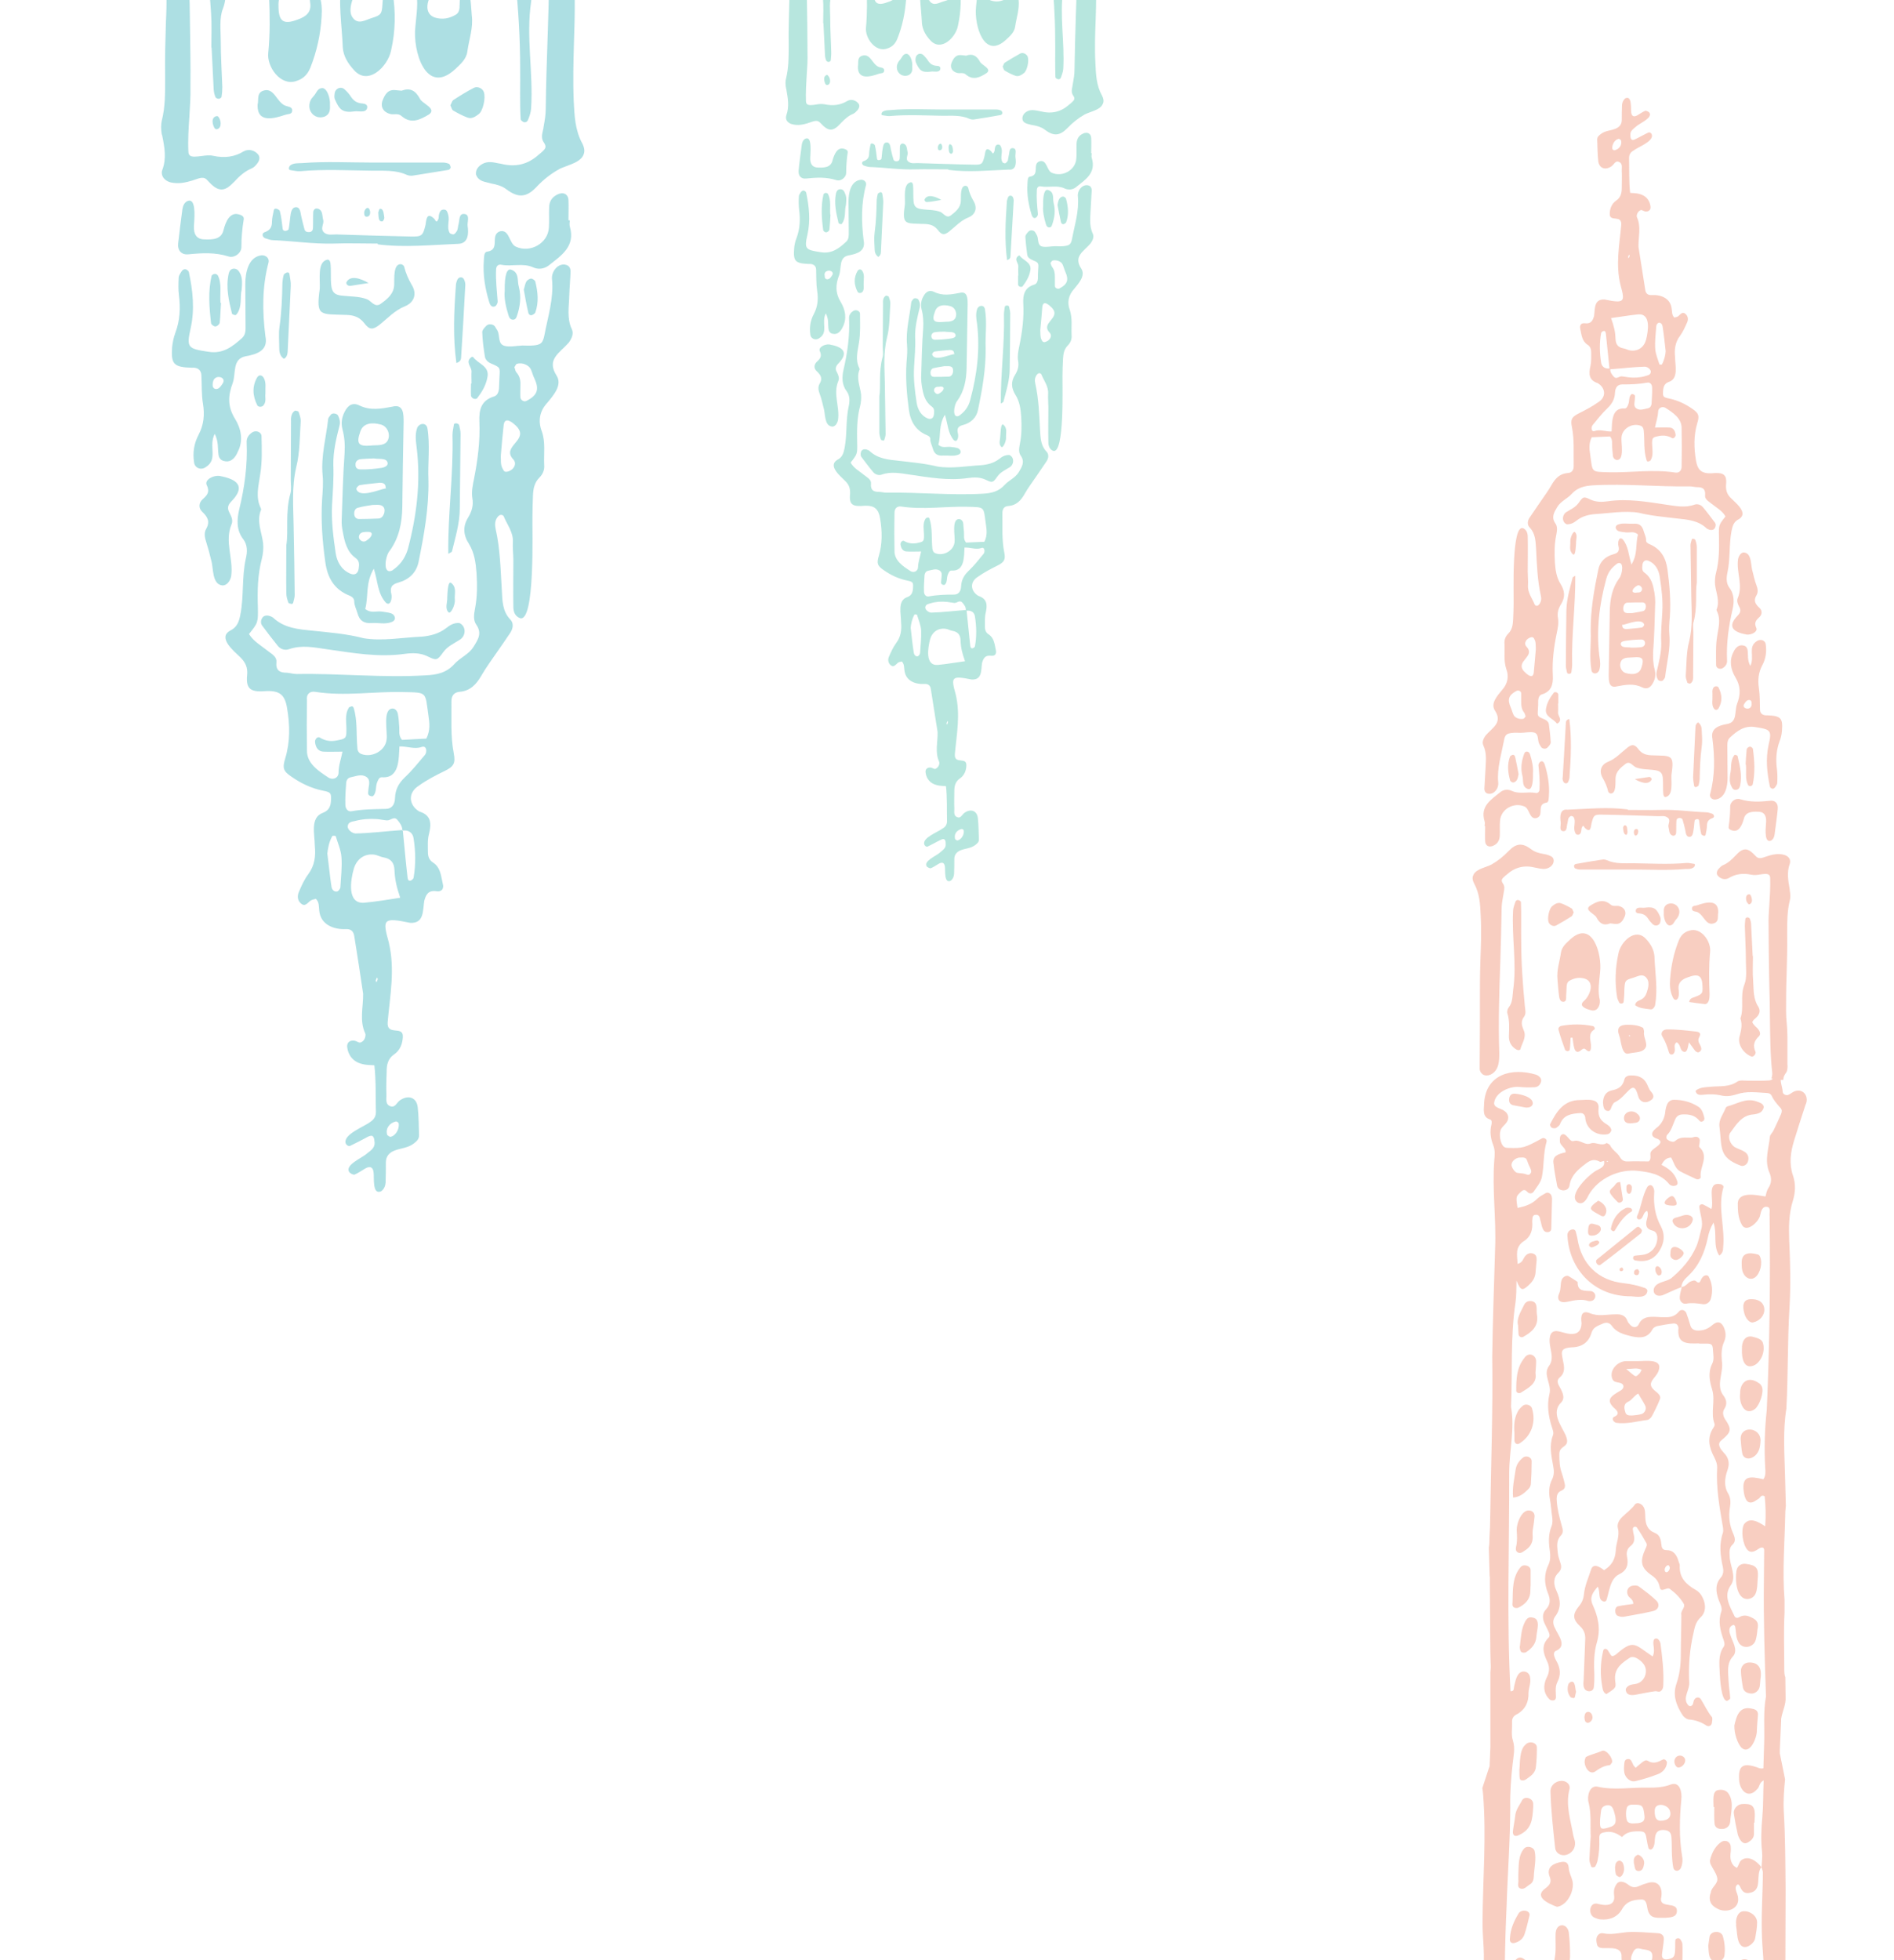 <svg xmlns="http://www.w3.org/2000/svg" xmlns:xlink="http://www.w3.org/1999/xlink" width="725" height="750"><style>.st1{fill:#24b39b}.st3{fill:#32aeb9}.st4{fill:#e96944}</style><defs><path id="SVGID_1_" d="M0 0h725v750H0z"/></defs><clipPath id="SVGID_00000156588523409298483220000010973325241934889910_"><use xlink:href="#SVGID_1_" style="overflow:visible"/></clipPath><g style="opacity:.33;clip-path:url(#SVGID_00000156588523409298483220000010973325241934889910_)"><path d="M369.8 233.4v.2h.2v-.2h-.2z" class="st1"/><path d="M323.4 183.9c1.5 1.4 2.1 2.8 2 5.1-.5 4.4 1.3 4.9 5.7 4.5 3.6-.1 5.2 1.2 5.8 4.9.8 4.8.9 9.6-.5 14.3-.9 2.9-.5 3.8 1.8 5.4 2.7 1.9 5.6 3.3 8.9 4 2.4.5 2.5.7 2.4 2.8-.1 1.7-.5 3-2.3 3.6-3.7 1.3-2.3 6.3-2.3 9.4.3 3 0 5.7-1.9 8.2-1.1 1.5-1.9 3.3-2.7 5.1-.5 1.1-.4 2.3.5 3.2 1.3 1.2 2-.1 2.9-.8.4-.3 1-.4 1.5-.5 1 1 .8 2.2 1 3.3.4 4.1 4.1 5.5 7.7 5.3 1.4-.1 2.2.6 2.4 1.9.9 5.5 1.7 11 2.6 16.5.1 3.8-1.1 7.7.6 11.4.2.4 0 1.2-.3 1.7-.2.4-.8.9-1.2 1-.5.1-1.1-.4-1.6-.5-1.4-.2-2.3.6-2.1 1.9.3 2.4 1.8 4.2 4.3 4.8 1.1.3 2.2.3 3.5.4.5 4.5.3 8.9.4 13.4 0 1.3-.6 2.2-1.7 2.8-1.8 1.4-7.8 3.5-7 6.1.2.6.8 1 1.3.8 1.7-.8 3.4-1.8 5.1-2.6.5-.3 1.2-.4 1.5.1.3.4.3 1.1.3 1.6.1 1.6-1.2 2.3-2.2 3.2-1.2 1.2-6.6 3.3-5 5.4.4.3 1.1.7 1.5.6 1-.4 2-1.1 3-1.7 1.4-.8 2.2-.4 2.4 1.1.2 1.3-.4 6.6 2.2 5.4.8-.6 1.2-1.5 1.3-2.5.1-1.9.1-3.9.1-5.8 0-1.8 1-2.8 2.5-3.4 1.8-.7 3.8-.7 5.4-1.9.8-.6 1.6-1.2 1.5-2.3-.1-2.7-.1-5.4-.4-8.1-.3-2.8-2.7-3.7-5.1-2-.9.6-1.4 2.2-2.7 1.7-1.7-.6-1.1-2.2-1.2-3.5-.1-2.1 0-4.2 0-6.4 0-2 .3-3.7 2.2-5 1.6-1.1 2.4-3 2.4-5 .1-3.4-4.7-.1-4.4-4.3.7-7.7 2.2-15.1.3-22.9-1.8-6.5-1.7-7.2 6.1-5.6 4.1.2 3.6-3.5 4-6.3.5-1.7 1.1-3.1 3.5-2.8 1.5.2 2.1-.8 1.8-2.1-.5-2.2-.6-4.7-2.8-6.1-1.1-.7-1.4-1.8-1.4-3 0-1.7-.1-3.5.3-5.2.7-3 .6-5.4-2.8-6.5-3-1.8-3.4-5.3-.2-7.3 2.4-1.7 4.9-3 7.5-4.3 2.6-1.3 3.2-2.3 2.6-5.1-1-5-.6-10-.7-15 0-1.5.6-2.6 2.3-2.7 3-.2 4.8-2.1 6.2-4.6 1.4-2.5 3.2-4.8 4.8-7.2 1.2-1.8 2.4-3.5 3.6-5.3.8-1.2 1-2.7-.1-3.8-2.2-2.3-2.2-5.4-2.4-8.1-.3-6-.5-12-1.8-17.8-.3-1.2-.2-2.3.5-3.3.2-.3.5-.6.9-.7.3-.1.8.2.9.4 1 2.5 2.8 4.6 2.6 7.5-.1 1.7.1 3.5.1 5.2 0 4.4-.1 8.9 0 13.3 0 1.3.4 2.7 1.8 3.3 4.5 1.5 3.5-25.5 3.6-28.7 0-2.1.1-4.2.2-6.4.1-2 .4-3.8 1.9-5.3 1-1 1.5-2.3 1.4-3.7-.2-3.3.4-6.5-.7-9.8-1.1-2.9-.5-5.7 1.7-8.1 1.7-2.1 4.4-5 2.7-7.7-3.1-4.7.8-6.5 3.5-9.6.8-1.1 1.5-2.5.9-3.8-1.5-3.2-.9-6.4-.8-9.7.1-2.3.3-4.6.4-6.9 0-.7-.3-1.5-1.1-1.8-2.4-.8-4.5 1.9-4.2 4.2.5 5.5-1.2 10.7-2.2 16-.4 2.3-1 2.8-3.5 3-1 .1-1.9 0-2.9 0-1.7 0-3.6.5-5.2.1-1.9-.6-1.1-3.1-2-4.5-.2-.3-.4-.7-.6-1-.5-.8-1.9-.9-2.5-.2-.5.5-1.2 1.3-1.2 1.9.1 2.3.4 4.6.7 6.9.1 1 .9 1.6 1.8 2 2.6 1.1 2.6 1.1 2.4 3.7-.1 1.2-.1 2.3-.1 3.5-.1 1-.4 2-1.4 2.3-3.7 1.1-4.4 3.9-4.2 7.3.3 5.4-.4 10.8-1.5 16.1-.4 1.9-.8 3.8-.5 5.7.4 2-.1 3.8-1.2 5.5-1.6 2.6-1.4 5 .2 7.6 1.6 2.5 2 5.4 2.2 8.3.2 3.5.2 7-.5 10.4-.3 1.6-.6 3.2.3 4.5 1.7 2.4.5 4.3-.7 6.3-1.4 2.3-3.9 3.2-5.5 5-2.3 2.5-5 3.1-8.2 3.3-12.3.7-24.6-.6-37-.4-1 0-1.9-.3-2.9-.3-2.1 0-3.2-.7-3-3.1.2-1.5-1.3-2.3-2.3-3.1-1.9-1.6-4.2-2.7-5.5-5 2.6-3.3 2.6-3.3 2.5-7.7-.1-4.6-.1-9.3 1.1-13.8.4-1.5.5-3.1.4-4.6-.4-3.2-1.9-6.2-.6-9.5.1-.1 0-.4-.1-.6-1.6-3.2-.6-6.4-.1-9.7.6-3.7.4-7.3.4-11 0-1.2-1.6-1.8-2.6-1.1-1.1.7-1.7 1.7-1.6 2.9.3 6.6-.6 13-2.1 19.5-.6 2.6-.8 5.7 1.2 8.3 1.2 1.6 1.2 3.7.8 5.6-1.2 5.3-.6 10.8-1.6 16.1-.4 1.9-.8 3.6-2.9 4.6-3.5 2.3 1.2 6.1 3 7.9zm44.7 133.3c.2-.1.8.3.8.5.3 1.7-1 3.7-2.5 3.9-.3-.2-.7-.3-.8-.6-.5-1.8.6-3.4 2.5-3.8zm34.8-217.5c1.4-.4 3.4.3 3.9 1.6.4.9.6 1.8 1 2.7 1.4 3.1.8 4.8-2.3 6.4-.7.3-1.7-.2-1.7-1v-3.5c0-1.4-.2-2.7-1.1-3.8-.3-.4-.4-1-.6-1.5.4-.4.5-.8.8-.9zm-3.9 17.6c.4-2.7 2.7-.5 3.7.5 3.6 4-4.6 5.6-.9 9.5 1.2 1.3 0 3.2-1.9 3.6-.7.1-1-.4-1.2-.9-.6-1-.4-2.7-.5-3.7.3-3.3.6-6.1.8-9zm-46.8 132.5c0 .5-.5 1.2-.9 1.3-.8.2-1.4-.6-1.5-1.3-.5-3-.8-6.1-1.2-9.6.1-1.4.5-3.3 1.4-5 .1-.2.9-.1 1 0 .6 2 1.5 4 1.6 6 .1 2.9-.2 5.8-.4 8.6zm10.3 27.5c-.1-.2-.1-.3-.2-.5.1-.3.2-.6.4-.9.4.4 0 .8-.2 1.4zm-3.4-22.9c-5.1.5-3.9-6.5-3.1-9.7.8-2.9 3.1-4.5 6-4.1.9.1 1.8.7 2.7.8 2.1.4 2.9 1.6 3 3.6.1 3 .6 4.8 1.7 8-3.8.5-7 1.1-10.3 1.4zm14.1-18.5c.6 3.8.7 7.6 0 11.4-.1.3-.5.6-.8.7-.8.3-.9-.5-1-.9-.5-4.5-.9-9-1.4-13.5h-.2v-.2c-4.5.3-8.9.9-13.4 1-1.2-.1-2.4-1.3-2.2-2.1.2-1.2 1.3-1.2 2.1-1.5 2-.6 4.1-.7 6.2-.5.9.1 1.9.3 2.8.4 1 .1 2.1-1.3 3.1-.1.7.8 1.4 1.7 1.3 2.9h.2v.2c1.8-.3 3.1.6 3.3 2.2zm3.3-24c-1.8 2.2-3.6 4.5-5.7 6.5-1.8 1.7-2.8 3.5-2.9 6-.1 2-1.1 3.1-2.7 3.1-3.3 0-6.5.1-9.7.7-1.1.2-1.8-.8-1.8-1.8-.1-2.1.1-4.2.2-6.3.1-.8.5-1.5 1.3-1.7 1.5-.3 3.1-1 4.5-.1 1.3.9.6 2.4.6 3.7 0 .5-.3 1.2.3 1.6.3.2.8.3 1.1.1 1-1.1.6-2.5 1.1-3.8.3-.7.6-1.6 1.4-1.6 5.1.4 4.8-5.3 5-8.8 2.3-.1 4.3.9 6.4.2 1.4-.6 1.5 1.5.9 2.2zm-31.6-18.1c8.5 1.3 16.9-.1 25.3.1 7 .2 6.2-.2 7.2 6.8.3 2.1.6 4.2-.6 6.6-2.5.1-4.8.2-7 .3-1.1-1.3-.7-2.7-.8-4-.1-1.1-.2-2.3-.3-3.4-.1-.8-.7-1.5-1.5-1.6-3.1-.1-1.5 6.7-1.8 8.8-.3 3.2-4.1 5.5-7.3 4.3-.8-.3-1.1-1-1.2-1.8-.4-3.8.1-7.7-1.1-11.4-.1-.5-.5-.6-.9-.4-.2.1-.4.1-.5.2-1.4 2-.7 4.4-.7 6.7 0 2.2-.3 2.3-2.7 2.8-1.8.3-3.4.1-4.9-.8-.6-.4-1.5.5-1.4 1.3.2 1.6 1 2.7 2.4 2.7 1.7.1 3.4 0 5.5 0-.4 2-1.1 3.9-1.2 6 0 1.6-1.7 2.3-2.9 1.5-2.8-1.8-6.2-4-6.1-7.8-.1-4.8-.1-9.6 0-14.4 0-1.7.9-2.7 2.5-2.5z" class="st1"/><path d="M367.1 159.1c-2.8 1.3-1.9-4.4-.7-5.7 2.7-3.7 3.5-8 3.6-12.6.1-8.1.3-16.2.4-24.3 0-2.3 0-5.3-3.2-4.4-3.2.6-6.4 1.2-9.6-.4-1.9-.9-3.2-.1-4.2 1.8-.9 1.6-1 3.3-.6 5 .6 2.2.7 4.5.6 6.9-.5 6.3-.6 12.7-.8 19 0 1.1.1 2.3.3 3.5.5 2.9 1.1 5.7 3.7 7.6 1.2.8 1 1.9.9 3.1-.2 1.5-1.2 2-2.4 1.5-2.6-1.1-3.8-3.5-4.2-5.9-.7-4.6-1.3-9.2-1-13.8.2-3.8.6-7.6.4-11.5-.1-3.8.9-7.7 1.8-11.4.2-1 0-1.9-.5-2.8-.3-.6-1.6-.8-2-.3-.3.4-.8.9-.8 1.4-.6 5.3-2.1 10.6-1.6 16.1.2 2.3 0 4.6-.2 6.9-.4 6 .1 11.9.9 17.9.6 4.6 2.6 8 6.9 9.8.8.3 1.4.8 1.3 1.6 0 1.2.6 2.2.9 3.3.6 2.3 1.8 3.1 4.1 2.9 1.9-.1 3.8.4 5.7-.3 1.5-.5 1-2-.1-2.5-.9-.3-1.9-.4-2.8-.5-1.5-.2-3.1.6-4.7-.8 1-3.5 0-7.5 2.5-11.5 1.2 3.8 1.1 7 3.4 9.7 1.5 1.2 1.9-1.5 1.6-2.5-.5-1.9 0-2.8 2-3.3 2.9-.8 5.1-2.7 5.7-5.9 1.6-7.7 3-15.5 2.9-23.5-.2-5 .6-10.1-.3-15-.4-1.7-2.3-1.4-2.9-.1-.7 1.9-.4 3.8-.1 5.7 1.2 9.9 0 19.6-2.6 29.2-.7 2.8-2.2 4.6-4.3 6.1zm-9.2-39.9c.8-2.6 3.5-2.7 5.7-2.1 2.1.4 3.1 3.1 1.9 4.9-1.1 1.4-3.2 1-4.8 1.2-3.5.3-4-.8-2.8-4zm0 7.9c1.3-.2 2.6-.2 3.9-.2 1.3.3 3.8-.3 4 1.4 0 .8-.9 1.1-1.7 1.2-2.1.3-4.2.5-6.2.5-.9 0-1.4-.6-1.4-1.4 0-.8.6-1.4 1.4-1.5zm2 23.2c-.6.5-1.3.7-1.9 0-1-.9-.3-2.3.9-2.3.4 0 .7 0 1.1-.1 2.1 0 1.1 1.7-.1 2.4zm3.4-6.2c-1.9.1-3.8.1-5.7.1-.9 0-1.4-.5-1.4-1.4-.1-.8.3-1.7 1-1.9 1.6-.4 3.3-.6 4.3-.8h1.8c.8.1 1.4.4 1.5 1.3.2 1.4-.5 2.6-1.5 2.7zm-6.5-8.5c0-.4.6-1.1 1-1.1 1.9-.3 3.8-.4 5.7-.6.8 0 1.6.2 1.7 1.1 0 .8.7.4-.1.5-1.9.3-7.5 2.9-8.3.1zM313.6 129.4c3.6-2.3.7-5.9 2.5-9.5 1.2 2.3.8 4 1 5.7.1 1 .5 1.9 1.6 2.1 1.9.5 3.2-1 3.9-2.6 1.7-3.3.9-6.7-.7-9.4-2.2-3.6-2.1-6.8-.7-10.4 1-2.8-.2-6.9 3.7-7.6 3.4-.6 6.5-1.7 5.7-5.7-.9-7.1-1-14.2.9-21.2.3-1.2-.9-2.2-2.1-2-3.8.5-4.6 5.1-4.6 8.3 0 3.9.1 7.7.1 11.6 0 1.3.1 2.8-1 3.8-2.7 2.5-5.5 4.7-9.7 4-5.9-.9-6.4-1.2-5.1-6.8 1.2-5.4.6-10.7-.5-16-.1-.3-.4-.6-.7-.7-.6-.3-1.1.2-1.4.6-.3.5-.7 1-.7 1.5-.1 1.7-.1 3.5.1 5.2.5 3.7.3 7.3-1 10.8-.5 1.2-.8 2.6-.9 3.9-.4 5 .4 5.8 5.7 6 1.5-.1 2.7.6 2.7 2.2.1 2.7 0 5.4.4 8.1.5 3.2.2 6.1-1.3 8.9-1.3 2.4-1.7 5.1-1.3 7.9.2 1.5 2 2.3 3.4 1.3zm2.8-25.6c1.1-.7 3.1.2 2.1 1.6-.3.5-.6.9-1 1.2-.9.6-1.9.2-1.8-1-.2-.7 0-1.5.7-1.8zM385.1 15.2c1.5-1.4 3.2-2.8 3.5-5.1.5-3.4 1.7-6.7 1.3-10.3-.2-2.1-.3-4.2-.6-6.3-.1-.9-.5-2.1-1.5-2.1-1.3-.1-1.2 1.2-1.2 2.1-.1 1.3-.1 2.7-.2 4-.1.8-.3 1.5-1 1.9-1.9 1.1-3.9 1.5-6.1.8-3.8-1.4-1.8-6.6.6-8.6 2.1-1.9-1.1-3-2.7-3.4-2.5-.8-3.7 1.7-3.5 3.8.9 3.6.2 7.2-.1 10.8-.7 6.9 3.1 20.2 11.5 12.4z" class="st1"/><path d="M329.7 174.8c1.5 2 3 4 4.6 5.9.8.9 2.1 1.3 3.2.9 3.6-1.3 7.2-.5 10.8 0 7.4 1.1 14.8 2.4 22.3 1.3 2.2-.3 4.5-.4 6.8.7 2.5 1.2 2.7 1.1 4.4-1.3 1.2-1.7 2.9-2.4 4.5-3.4 1.9-1 2.1-3.9.1-4.8-1.7-.1-2.9.7-3.9 1.5-2.1 1.6-4.5 2.2-7 2.4-5.5.3-11.2 1.4-16.7.5-4.9-1.2-9.8-1.6-14.8-2.2-4-.4-8.1-.8-11.2-3.8-.9-.6-2.4-1-3.1.1-.3.7-.4 1.5 0 2.2zM339.5 18.6c2-.6 3.2-1.8 4-3.8 1.9-4.7 2.9-9.6 3.3-14.6.2-2.3.1-4.6-.9-6.8-.3-.7-.7-1.5-1.6-1.2-1 .7-.9 2.5-.8 3.6.5 2.9-1.2 4.2-3.6 5-4 1.5-5.4.6-5.5-3.6-.1-2.6.1-2.9 3-4 .9-.3 1.9-.5 2.1-1.9-2-.3-4.1-.6-6.1-.8-1.6.2-1.7 2.5-1.7 3.8.2 5.4.3 10.7-.2 16.1-.5 4.1 3.6 9.7 8 8.2zM352.9 8.8c.2 2.6 1.5 4.8 3.2 6.6 4.1 4.6 9.8-1.1 10.6-5.6 1.2-5.5 1.4-11.1.5-16.6-.1-.7-.5-1.4-.8-2.1-.4-.6-1.5-.5-1.7.2-.2 1.7-.3 3.4-.3 5.2-.2 2.9-.3 3.2-3.1 4-1.8.5-3.8 1.9-5.3.1-1.3-1.5-.8-3.7-.2-5.5.4-1.3 1.1-2.4 2.5-3 .8-.4 1.8-.6 2-2-1.7-1.3-3.9-1.3-5.9-1.6-.8-.1-1.4.6-1.7 1.4-1.3 6.2-.1 12.6.2 18.9zM388.7 60.2c-.2-1.2.7-3.2-.8-3.5-1.8-.3-1.4 1.8-1.8 3-.1.6-.2 1.2-.3 1.7-.2.4-.7 1.1-1.2 1.1-.3-.1-.8-.2-.9-.5-.9-1.6.1-3.4-.3-5.1-.2-.7-.4-1.6-1.3-1.6s-1.2.8-1.3 1.6c-.1.4 0 .8-.2 1.1-.6 1.5-.8.2-1.3-.2-2.1-1.9-2.1.4-2.4 1.8-.8 3.2-1 3.5-4.3 3.4-7.1-.1-14.3-.4-21.4-.6-1.1 0-2.3.3-3.4-.5-1.5-1.1 0-2.5-.4-3.8-.2-.7-.2-1.6-.5-2.2-.5-1.1-2.1-1.5-2.4 0-.1 1.5 0 3.1-.1 4.6 0 .5-.2 1.1-1 1.2-.6.1-1.2-.1-1.4-.7-.4-1.3-.7-2.6-1-3.9-.2-1.1-.3-2.7-1.7-2.6-1.2.1-1.3 1.7-1.5 2.9-.2 1.1-.2 2.3-.4 3.4-.2.4-1.6.9-1.7-.1-.2-1.7-.4-3.4-.8-5.1-.2-.5-1.6-1.2-1.7-.2-.2 1.1-.5 2.3-.5 3.4 0 1.6-.7 2.4-2.2 2.9-.8.3-.6 1.4.3 1.7.7.2 1.5.5 2.2.5 5.8.2 11.5 1.1 17.3.9 4.2-.1 8.5 0 12.7 0v.2c7.7 1 15.4.2 23.1-.1 3 .3 2.9-2.7 2.6-4.7zM417.7 58.6c0-1.9.1-3.9 0-5.8-.1-1.8-1.6-2.5-3.3-1.6-1.6.8-2.2 2.1-2.3 3.7-.1 1.9.1 3.9-.1 5.8-.3 4.4-5.3 7.2-9.4 5.4-2-.9-1.8-5.1-4.6-4.4-3.1 1 .3 5.3-3.8 5.9-.9.1-.8 1.6-.9 2.6-.3 4.1.4 8.1 1.6 12 .2.6.7 1.6 1.6 1.1.4-.2.8-.9.8-1.4-.3-3.1-.6-6.1-.4-9.2 0-.8.5-1.6 1.5-1.4 3 .6 6.1-.6 9.1.8 1.5.7 3.2.5 4.4-.5 3.6-2.9 7.8-5.4 6-11.2-.2-.5 0-1.2 0-1.7-.1-.1-.2-.1-.2-.1zM354 85.7c2 .1 3.6.5 5 2.3 1.5 2 2.5 2 4.3.6 2.4-1.9 4.4-4.2 7.4-5.4 2.7-1.1 3.5-3.6 2-6.2-1-1.7-1.7-3.4-2.1-5.2-.1-.3-.5-.6-.8-.7-2.4-.3-1.9 4.3-2 5.8-.1 2.6-2 4.1-3.8 5.5-1.7 1.3-2.7-.7-4-1.3-2.3-.9-4.9-.7-7.4-1.1-1.9-.3-2.7-1-2.9-2.9-.2-2.1 0-4.2-.2-6.3-.1-.5-.3-1.3-1.1-1-2.7.8-1.9 5.6-2 8.3-1.2 8.2 0 7.3 7.6 7.6zM402.5-10.3c.8 8.3 1.4 16.5 1.4 24.8.1 5-.1 10 .1 15 0 .3.4.6.7.7.6.4 1.3-.1 1.4-.5.4-1.1.8-2.2.9-3.3.6-10.2-1.5-20.4 0-30.6.3-2.3.1-4.6 1.7-6.6.4-.5.7-1.5.5-2.2-.9-2.8-.7-5.7-.6-8.6.1-2.2-.8-4.1-2.9-5.3-.5-.3-1.4-.3-1.5.2-.6 2.3-2.4 4.5-1.3 7.1.8 1.9 1.3 3.4-.1 5.3-.9 1.1-.5 2.6-.3 4zM315.8-29.5c-.9-.4-1.9.9-1.7 1.7 1.1 2.4.6 4.2-1.3 6-1.2 1.3.4 3 1.5 3.9 1.3 1.5 1.4 1.6-.2 3-1.6 1.4-2 2.9-1 4.5 1.9 2.9 1.7 6.3 1.9 9.5.3 3.2.1 6.5.1 9.8h.1c.2 4 .4 8.1.6 12.1 0 .7.2 1.5.5 2.2.1.3.6.5.9.5.3 0 .8-.3.8-.6.1-.9.2-1.9.2-2.8-.1-4.4-.4-8.8-.4-13.3 0-3.1-.5-6.4.6-9.1 1.7-4.3 0-8.8 1.5-12.9-.9-2.5-.2-4.8.4-7.2.7-2.9-1.5-6.2-4.5-7.3zM320.8 160.6c.7-5-2-9.9.1-14.8.5-1.1 0-2.3-.5-3.3-.8-1.3-.6-2.3.6-3.5 4.1-4.3 1.5-6.3-3.5-7.2-2-.2-4.3 1.2-3.7 2.5.9 2 .2 2.9-1.1 4.1-1.1 1-1.3 2.5-.1 3.6 1.6 1.5 2.4 2.8 1.1 4.9-.7 1.2-.4 2.6.1 3.9.6 1.6 1 3.3 1.4 5 .8 2.2.2 7 3.2 7.4 1.1.2 2.1-1 2.4-2.6zM308.2 53.1c-.9.6-1.2 1.5-1.3 2.4-.4 3.2-.9 6.4-1.2 9.7-.2 2 .9 3.4 3 3.1 3.8-.4 7.6-.6 11.4.6 1.8.6 3.7-1 3.8-2.6 0-2.7.2-5.3.6-8 .1-.9-.8-1.2-1.5-1.4-2.6-.7-3.7 2.4-4.3 4.4-.6 2.8-3.2 2.9-5.5 2.8-3 0-3.2-2.5-3-4.5.1-2.5.5-7.7-2-6.5zM340.8 116.3c.1-.9-.3-1.9-.6-2.8-.1-.2-.6-.3-1-.4-1.1.5-1.3 1.9-1.2 3 0 5.6-.1 11.1-.1 16.7 0 1.3.3 2.8-.1 4-1.5 5.5-.6 11.1-1.2 14.9v13.8c0 .9.3 1.9.6 2.7.1.2.6.3 1 .4.1 0 .3-.2.3-.3.2-.7.5-1.5.5-2.2l-.3-19.6c-.1-5.7-.6-11.4.8-17.2 1.1-4.1 1-8.6 1.3-13zM337.8 42.8c-.4.4-.7 1.3.1 1.3.9.1 1.9.4 2.8.3 6.7-.6 13.5-.2 20.2-.1 3.5 0 7-.3 10.3 1.2.5.2 1.1.3 1.7.2 3.4-.5 6.8-1.1 10.2-1.7.3-.1.6-.5.6-.8-.1-.3-.2-.8-.5-.9-.5-.2-1.1-.4-1.7-.4h-20.2c-6.7 0-13.5-.4-20.2.2-1.1.1-2.3 0-3.3.7zM362.5-21.3c-.1-.1-.2-.1-.4-.2.2-.3.1-.5.5-.2 0 .1 0 .2-.1.4zM386.5 141.2c.1-7.1.2-14.3.2-21.4 0-.8-.3-1.5-.4-2.3-.1-.5-.4-.6-.8-.6-.5 0-.8.1-.9.6-.1.9-.3 1.9-.3 2.8.3 11.4-1.3 22.6-1.2 34.1.5-.3 1-.5 1-.7 1.1-4.2 2.4-8.3 2.4-12.5zM369.8 21.3c-.5-.1-1.1-.1-1.7-.2-2.2-.3-3.1 1.2-3.8 2.8-.8 1.8.1 3.5 2.1 4 1.1.3 2.3-.3 3.3.6 2.8 2.4 5.4 1.1 7.9-.5 2.4-1.7-2.1-3.1-2.6-4.6-1.2-2.1-2.8-3-5.2-2.1zM336.8 73.6c-.3.2-.8.4-.8.6-.2.7-.3 1.5-.4 2.2-.1 4.2-.2 8.4-.8 12.6-.3 2.1-.1 4.2 0 6.3 0 1.1.3 2.2 1.4 3 .7-.4 1-1.1 1-1.9.3-6.3.6-12.6.9-19 0-1.1-.2-2.3-.4-3.4-.2-.4-.5-.6-.9-.4zM393.4 21.7c-.4-1-1.8-1.8-2.9-1.2-2 1.1-4 2.3-5.9 3.5-.4.3-.5 1-.8 1.5.3.5.4 1.3.8 1.5 1.3.8 2.7 1.5 4.1 2 1.2.4 2.3-.3 3.2-1 1.2-.8 2.1-4.6 1.5-6.3zM387.8 75.6c-.4-1-1.7-1-2 .1-.2.5-.4 1.1-.4 1.7-.5 7.3-.9 14.6.1 22.1 1.1-.3 1.3-.9 1.3-1.5l1.2-20.7c.1-.5 0-1.1-.2-1.7zM329.8 21.4c-1.8.8-1.1 2.6-1.4 4-.2 5.3 4.7 4 8.1 2.8.7-.2 1.7-.1 1.9-.9.3-1.4-1-1.4-1.8-1.6-2.8-.9-3.3-5.6-6.8-4.3z" class="st1"/><path d="M401.2 72.7c-1.3-.4-2 1.6-1.9 6.1-.2 1.9.3 4.6 1.1 7.1.2.5.4 1 1.1 1.1.8.1 1-.4 1.2-.9 1-2.8 1.4-5.6.6-8.5-.4-1.7.4-4.1-2.1-4.9zM317 74.3c-.1-.3-.6-.5-.9-.5-.3 0-.8.3-.9.6-1 4.5-.7 9.1-.1 13.6 0 .4.8 1 1.2.9.4 0 1.2-.6 1.2-1.1.2-1.9.3-3.8.4-5.7h-.1c-.2-2.5.4-5.3-.8-7.8zM321.5 72.4c-.9.1-1.3.8-1.5 1.6-.8 3.9.1 7.6 1 11.4.1.2.6.3 1 .4.1 0 .3-.2.4-.4 1.5-2.2.8-4.9 1.4-6.9.2-1.8.3-3.1-.3-4.4-.3-.8-.7-1.8-2-1.7zM389.7 105.4v3.5c0 .3.4.7.7.8.3.1.9.1 1-.1 1.4-1.8 2.6-3.8 3-6.1.6-3.2-2.8-3.8-4.1-5.7-.1-.1-.4 0-.5.1-1.8 1.4.1 2.7 0 4.1-.1 1.2 0 2.3 0 3.5 0-.1-.1-.1-.1-.1zM347.7 28.8c1.5-.7 1.6-2 1.5-3.4.2-1.7-.7-4.7-2.2-4.8-1.4 0-1.7 1.4-2.4 2.2-.3.3-.5.6-.7.9-1.8 2.9.7 6.2 3.8 5.1zM350.5 22.2c-.1.6-.1 1.2.1 1.7 1.3 2.9 2.1 4 5.8 3.5 1-.2 3 .5 3.5-.8.3-1.1-.5-1.4-1.3-1.4-1.5-.1-2.5-.7-3.3-1.9-.5-.8-1.1-1.5-1.8-2.2-1.2-1.1-2.8-.4-3 1.1zM406.9 75.2c-.5 0-1.1.4-1.4.9-.4.6-.5 1.4-.7 2.3.4 2.1.8 4.3 1.3 6.5.1.5.5 1.1 1.2.8.3-.1.7-.4.8-.6 1.1-3 .8-5.9 0-8.9 0-.4-.7-1-1.2-1zM330.1 103.7c-.4-.7-1.2-.9-1.8-.1-1.6 2.7-1.4 5.4 0 8.1.4.6 1.5.5 1.9-.1.7-1 .3-2.2.4-3.3 0-1.7.4-3.2-.5-4.6zM383.3 171c.6.6 1.9-2.1 1.8-3.6-.1-1.6.6-3.4-.9-4.8-.7-.7-1.1.3-1.3 4.1 0 1.5-.8 3.2.4 4.3zM360.3 76.5c-2.1-1.3-5.3-2.4-6.4-.2-.1.6.5 1.1 1 1 1.7-.1 3.2-.4 5.4-.8zM316.4 28.7c-1.3.5-1 2.2-.5 3.3.2.4.4.6.9.5 1.4-.3 1.1-2.8.1-3.6-.1-.3-.4-.3-.5-.2zM359 56.4c0 .6.1 1.2.8 1.1 1.2-.1 1-2 .4-2.5-.7-.2-1.2.8-1.2 1.4zM363.5 55.2c-.2 0-.3.6-.4 1 .1.8-.1 2.8 1.2 2.6.2-.1.5-.6.5-.9 0-.5-.1-1.1-.2-1.6-.2-.6-.4-1.1-1.1-1.1zM393.7 47.5c.6.2 1.2.3 1.8.4 1.6.3 3.1.7 4.4 1.7 3.4 2.6 5.8 2.4 8.7-.6 2.1-2.2 4.3-3.9 6.6-5.2.6-.3 1.3-.6 2.2-.9 1.9-.7 4.2-1.5 4.8-3.3.4-.9.2-2-.4-3.1-2.1-3.8-2.3-7.9-2.5-12.3V24c-.3-5.4-.1-11 .1-16.3.1-3.2.2-6.4.2-9.6 0-10 0-21.3.1-32.4 0-.9-.5-1.7-1.2-2.2-.4-.3-1-.4-1.5-.4s-.9.1-1.4.3c-3.5 1.6-3.4 5.7-3.4 8.4.4 11.6 0 23.4-.4 34.8-.2 6.6-.4 13.4-.5 20.2 0 1.7-.3 3.4-.6 5.1l-.1.5c0 .2-.1.5-.1.7-.2 1-.5 2.2.2 3.3 1 1.4.6 1.9-.9 3.2l-.4.3c-3.2 2.9-6.7 3.8-11.1 2.7l-.5-.1c-1.4-.3-3.1-.7-4.6.1-1.3.7-2 1.8-1.8 3.1.2 1.2 1.5 1.6 2.3 1.8zM418.5 24z" class="st1"/><path d="M301 34.2c.6 3.4 1.2 6.6 0 9.9-.2.6-.2 1.3.1 1.9.4.8 1.3 1.4 2.4 1.6 1.7.4 3.6.2 5.5-.4.4-.1.8-.3 1.2-.4 1.7-.6 2.8-.9 3.8.2 1.5 1.6 2.7 2.6 4 2.6 1.3 0 2.5-1 3.5-2.1 1.8-1.9 3.2-3.2 5.2-4 .6-.3 1.1-.9 1.6-1.4 1-1.3.6-2.2.2-2.6-.9-1.1-2.6-1.7-4.1-.9-2.6 1.6-5.4 2-8.8 1.3-1-.2-2.1-.1-3.2.1-1.4.2-2.7.4-3.4-.1-.3-.2-.5-.7-.5-1.3-.1-3.3.1-6.7.3-9.9.2-2.8.4-5.7.3-8.5 0-6.3-.1-12.7-.2-18.9l-.1-4.8c-.1-3.6-.2-7.3-.2-10.9-.1-7.1-.1-14.4-.9-21.6 0-.4 0-.8.1-1.2l.2-.8-.7-.2c-.8-.2-1.6-.4-2.5-.4H303.5l-.1.7c-.1.7-.4 1.2-.8 1.8-.8.9-.8 2.4-.7 3.6v5.2c0 3.5-.1 7.2.3 10.8.3 2.7.2 5.6.1 8.3v1.4c0 2.9-.1 5.8-.2 8.7-.1 4.9-.3 10-.2 15.1v.6c0 4.3 0 8.3-1 12.4-.3 1.1-.3 2.3 0 3.8l.1.4z" class="st1"/></g><g style="opacity:.4;clip-path:url(#SVGID_00000156588523409298483220000010973325241934889910_)"><path d="M153.8 317.5v.2h.3v-.2h-.3z" class="st3"/><path d="M92 251.5c1.9 1.9 2.9 3.8 2.6 6.8-.6 5.8 1.8 6.6 7.6 6.1 4.9-.1 6.9 1.5 7.7 6.6 1.1 6.4 1.2 12.8-.7 19.1-1.2 3.9-.7 5 2.4 7.1 3.6 2.5 7.5 4.4 11.9 5.3 3.2.6 3.3 1 3.2 3.7-.1 2.2-.7 3.9-3.1 4.8-5 1.8-3.1 8.4-3.1 12.5.4 4 0 7.6-2.5 11-1.5 2-2.6 4.4-3.6 6.8-.6 1.4-.6 3.1.7 4.3 1.7 1.6 2.6-.2 3.8-1 .6-.4 1.4-.5 2-.7 1.4 1.4 1.1 3 1.3 4.5.5 5.4 5.5 7.3 10.2 7.1 1.9-.1 2.9.8 3.2 2.6 1.2 7.3 2.3 14.7 3.4 22.1.1 5.1-1.5 10.2.8 15.2.3.6 0 1.6-.3 2.2-.3.6-1 1.2-1.6 1.3-.7.1-1.4-.6-2.2-.7-1.9-.3-3 .8-2.8 2.5.4 3.2 2.4 5.6 5.7 6.4 1.4.4 2.9.4 4.7.5.7 6 .4 11.8.6 17.9 0 1.7-.8 2.9-2.2 3.8-2.3 1.8-10.3 4.7-9.4 8.1.3.8 1.1 1.3 1.8 1 2.3-1.1 4.6-2.3 6.8-3.5.7-.3 1.6-.6 2 .1.4.6.4 1.4.5 2.2.1 2.1-1.6 3.1-3 4.2-1.6 1.6-8.8 4.4-6.6 7.2.5.5 1.5 1 2 .8 1.4-.6 2.6-1.5 4-2.3 1.9-1.1 3-.5 3.2 1.5.3 1.8-.6 8.8 2.9 7.2 1.1-.8 1.6-2 1.7-3.3.1-2.6.1-5.1.1-7.7 0-2.4 1.3-3.8 3.4-4.6 2.4-.9 5.1-1 7.2-2.6 1-.8 2.1-1.6 2.1-3.1-.1-3.6-.1-7.2-.5-10.8-.4-3.8-3.6-4.9-6.8-2.7-1.2.8-1.8 2.9-3.6 2.3-2.2-.7-1.5-3-1.6-4.7-.1-2.8 0-5.7.1-8.5 0-2.6.4-5 2.9-6.7 2.2-1.5 3.2-4 3.3-6.7.2-4.5-6.3-.1-5.8-5.7.9-10.2 2.9-20.1.4-30.5-2.4-8.7-2.3-9.6 8.2-7.4 5.4.3 4.8-4.7 5.4-8.4.6-2.3 1.5-4.2 4.7-3.7 2 .3 2.9-1 2.4-2.8-.7-3-.8-6.3-3.8-8.2-1.5-1-1.9-2.4-1.9-4 0-2.3-.2-4.7.4-6.9 1-4 .9-7.2-3.7-8.6-4-2.4-4.5-7.1-.3-9.8 3.2-2.3 6.5-4 10-5.7 3.5-1.7 4.2-3 3.5-6.7-1.3-6.6-.8-13.3-.9-20 0-2 .9-3.4 3.1-3.6 4-.3 6.4-2.8 8.3-6.1 1.9-3.3 4.2-6.4 6.4-9.6 1.6-2.3 3.2-4.6 4.8-7 1-1.6 1.3-3.6-.1-5-3-3.1-3-7.2-3.2-10.9-.5-8-.6-15.9-2.4-23.8-.3-1.5-.3-3.1.7-4.4.3-.4.7-.8 1.2-.9.4-.1 1.1.2 1.2.5 1.3 3.3 3.8 6.2 3.5 10-.1 2.3.2 4.6.2 6.9 0 5.9-.1 11.8 0 17.7 0 1.8.5 3.6 2.5 4.4 5.9 2 4.7-34.1 4.8-38.3 0-2.8.1-5.6.2-8.5.1-2.6.5-5 2.5-7 1.3-1.3 2-3 1.8-4.9-.2-4.3.6-8.7-1-13-1.4-3.9-.7-7.6 2.2-10.7 2.3-2.8 5.8-6.7 3.6-10.3-4.1-6.3 1.1-8.7 4.6-12.7 1.1-1.5 2-3.4 1.2-5.1-2-4.2-1.1-8.6-1-12.9.1-3.1.4-6.2.5-9.2 0-1-.3-2-1.5-2.5-3.2-1.1-6 2.6-5.6 5.5.7 7.4-1.6 14.3-2.9 21.3-.6 3.1-1.4 3.8-4.6 4-1.3.1-2.6 0-3.9 0-2.3.1-4.8.7-6.9.1-2.6-.8-1.5-4.1-2.7-6-.3-.4-.5-.9-.8-1.3-.6-1-2.5-1.3-3.4-.3-.7.7-1.6 1.7-1.5 2.5.1 3.1.5 6.1 1 9.2.2 1.3 1.2 2.2 2.4 2.7 3.5 1.5 3.4 1.5 3.2 4.9-.1 1.5-.1 3.1-.2 4.6-.1 1.4-.6 2.7-1.9 3.1-5 1.5-5.8 5.2-5.6 9.7.3 7.2-.6 14.4-2 21.5-.5 2.5-1.1 5.1-.7 7.7.5 2.7-.2 5.1-1.6 7.4-2.1 3.4-1.9 6.7.3 10.1 2.1 3.4 2.6 7.2 2.9 11.1.3 4.6.3 9.3-.6 13.8-.4 2.1-.7 4.3.5 6 2.3 3.3.7 5.7-1 8.4-1.8 3-5.2 4.2-7.4 6.7-3.1 3.4-6.7 4.1-11 4.3-16.5 1-32.9-.8-49.3-.5-1.3 0-2.5-.4-3.8-.5-2.8 0-4.3-.9-4-4.1.2-2-1.7-3-3.1-4.1-2.6-2.1-5.6-3.7-7.4-6.6 3.5-4.4 3.5-4.4 3.4-10.3-.2-6.2-.1-12.3 1.5-18.4.5-1.9.7-4.1.5-6.1-.5-4.2-2.6-8.3-.8-12.7.1-.2 0-.5-.1-.7-2.1-4.3-.8-8.6-.2-12.9.8-4.9.6-9.8.5-14.6 0-1.6-2.1-2.4-3.5-1.5-1.4.9-2.3 2.2-2.2 3.8.4 8.8-.8 17.4-2.9 26-.8 3.5-1.1 7.6 1.6 11.1 1.7 2.2 1.6 4.9 1 7.4-1.6 7.1-.7 14.4-2.1 21.5-.5 2.5-1.1 4.7-3.9 6.1-4.9 2.7 1.4 7.8 3.9 10.2zm59.5 177.6c.3-.1 1.1.4 1.1.7.4 2.3-1.3 5-3.3 5.2-.4-.3-1-.5-1.1-.8-.7-2.3.8-4.5 3.3-5.1zm46.4-289.9c1.9-.6 4.5.4 5.3 2.1.5 1.1.8 2.4 1.4 3.6 1.9 4.1 1.1 6.4-3.1 8.5-.9.5-2.2-.3-2.3-1.3-.1-1.5 0-3.1 0-4.6.1-1.9-.2-3.5-1.5-5-.5-.5-.5-1.4-.8-2 .4-.6.6-1.2 1-1.3zm-5.1 23.4c.5-3.6 3.7-.7 5 .6 4.9 5.3-6.1 7.5-1.3 12.6 1.6 1.7 0 4.3-2.5 4.7-1 .2-1.3-.6-1.6-1.2-.9-1.4-.6-3.6-.7-4.9.3-4.1.7-7.9 1.1-11.8zm-62.5 176.8c0 .6-.7 1.6-1.3 1.7-1.1.2-1.9-.7-2.1-1.7-.6-4-1-8.1-1.6-12.8.2-1.9.6-4.4 1.9-6.7.1-.2 1.3-.1 1.3 0 .8 2.7 2 5.3 2.2 8 .3 3.8-.2 7.6-.4 11.5zm13.8 36.5c-.1-.2-.2-.4-.3-.7.2-.4.3-.8.5-1.2.6.7 0 1.2-.2 1.9zm-4.6-30.5c-6.8.6-5.3-8.7-4.1-12.9 1.1-3.8 4.1-6 7.9-5.5 1.2.2 2.4.9 3.7 1.1 2.7.5 3.9 2.1 4 4.8.2 4 .8 6.4 2.2 10.6-5.1.8-9.4 1.5-13.7 1.9zm18.8-24.7c.8 5 .9 10.1 0 15.2-.1.4-.6.8-1 1-1.1.4-1.2-.6-1.3-1.2-.7-6-1.2-12-1.8-17.9h-.3v-.2c-6 .4-11.9 1.2-17.8 1.3-1.6-.1-3.2-1.7-3-2.9.3-1.6 1.7-1.6 2.9-1.9 2.7-.7 5.5-.9 8.3-.7 1.3.1 2.5.4 3.8.5 1.4.1 2.8-1.8 4.1-.1.9 1.1 1.8 2.3 1.8 3.8h.3v.2c2-.3 3.7.8 4 2.9zm4.4-31.9c-2.5 2.9-4.9 6-7.7 8.6-2.4 2.3-3.7 4.7-3.8 8-.1 2.7-1.4 4.1-3.6 4.1-4.4.1-8.7.1-13 .9-1.5.3-2.4-1.1-2.4-2.4-.1-2.8.1-5.6.3-8.4.1-1.1.6-2 1.8-2.2 2-.4 4.1-1.4 6-.1 1.7 1.2.8 3.3.7 5 0 .7-.4 1.5.4 2.1.4.2 1.1.4 1.4.2 1.4-1.4.9-3.4 1.5-5.1.4-1 .8-2.2 1.9-2.1 6.8.5 6.4-7.1 6.7-11.8 3-.1 5.8 1.2 8.5.2 2-.7 2.1 2 1.3 3zm-42.1-24.1c11.3 1.8 22.5-.2 33.8.1 9.3.2 8.3-.2 9.6 9 .4 2.8.8 5.6-.8 8.8-3.4.2-6.4.3-9.3.5-1.5-1.7-.9-3.6-1.1-5.3-.1-1.5-.2-3.1-.5-4.6-.2-1.1-.9-2-1.9-2.1-4.1-.1-2 9-2.4 11.7-.3 4.3-5.5 7.3-9.7 5.7-1-.4-1.5-1.3-1.5-2.4-.5-5 .1-10.3-1.4-15.2-.2-.6-.7-.8-1.2-.5-.2.1-.6.1-.6.3-1.8 2.7-.9 5.9-1 8.9 0 2.9-.4 3.1-3.6 3.7-2.4.5-4.5.2-6.6-1.1-.8-.5-1.9.6-1.8 1.7.2 2.2 1.3 3.6 3.2 3.7 2.2.1 4.5 0 7.3 0-.5 2.7-1.5 5.2-1.5 8 0 2.1-2.2 3-3.9 1.9-3.8-2.5-8.3-5.4-8.2-10.4-.1-6.4-.1-12.8 0-19.2-.3-2.2 1-3.5 3.1-3.2z" class="st3"/><path d="M150.1 218.3c-3.8 1.7-2.6-5.8-.9-7.6 3.6-5 4.7-10.7 4.8-16.8.1-10.8.3-21.6.5-32.4 0-3.1 0-7-4.3-5.9-4.3.8-8.5 1.6-12.7-.5-2.5-1.2-4.3-.1-5.6 2.5-1.1 2.2-1.4 4.3-.8 6.7.8 3 1 6 .8 9.1-.6 8.4-.8 16.9-1.1 25.4-.1 1.5.1 3.1.4 4.6.7 3.8 1.5 7.6 4.9 10.1 1.6 1.1 1.4 2.6 1.2 4.1-.3 1.9-1.5 2.6-3.2 1.9-3.5-1.5-5.1-4.6-5.6-7.8-.9-6.1-1.7-12.3-1.4-18.4.3-5.1.7-10.2.5-15.4-.1-5.1 1.1-10.2 2.4-15.2.3-1.3 0-2.5-.6-3.7-.4-.8-2.1-1.1-2.7-.4-.4.6-1.1 1.2-1.1 1.9-.8 7.1-2.8 14.1-2.1 21.4.3 3 0 6.2-.2 9.2-.5 8 .1 15.9 1.2 23.8.8 6.1 3.4 10.7 9.3 13 1 .4 1.8 1.1 1.8 2.2 0 1.6.8 2.9 1.2 4.4.8 3 2.5 4.1 5.5 3.9 2.5-.2 5.1.6 7.6-.4 2-.7 1.4-2.7-.1-3.3-1.2-.4-2.5-.5-3.7-.7-2-.3-4.1.8-6.3-1 1.3-4.7 0-10 3.3-15.4 1.6 5.1 1.4 9.4 4.6 13 1.9 1.6 2.5-2 2.1-3.3-.6-2.5.1-3.7 2.7-4.4 3.9-1.1 6.8-3.6 7.7-7.8 2.1-10.3 4-20.7 3.8-31.3-.3-6.6.7-13.4-.4-20-.5-2.3-3.1-1.9-3.9-.1-.9 2.5-.5 5.1-.2 7.6 1.6 13.2 0 26.1-3.4 38.9-1.2 3.8-3.2 6.2-6 8.1zm-12.2-53.1c1.1-3.5 4.7-3.6 7.7-2.8 2.7.5 4.2 4.1 2.6 6.5-1.5 1.9-4.2 1.3-6.4 1.6-4.8.4-5.4-1-3.9-5.3zm0 10.5c1.8-.2 3.5-.2 5.2-.3 1.8.4 5.1-.4 5.3 1.9 0 1-1.2 1.5-2.2 1.7-2.7.4-5.5.7-8.3.6-1.2 0-1.9-.7-1.8-1.9-.1-1 .7-1.8 1.8-2zm2.7 30.9c-.8.7-1.7.9-2.6.1-1.3-1.1-.4-3 1.2-3.1.5-.1 1-.1 1.5-.1 2.8-.1 1.4 2.2-.1 3.1zm4.4-8.2c-2.5.1-5 .2-7.5.2-1.1 0-1.8-.7-1.9-1.8-.1-1.1.3-2.2 1.3-2.5 2.2-.6 4.4-.9 5.7-1.1 1.5 0 2-.1 2.5 0 1.1.1 1.9.6 2.1 1.8.1 1.6-.8 3.3-2.2 3.4zm-8.6-11.3c0-.5.8-1.4 1.4-1.5 2.5-.4 5.1-.6 7.6-.9 1.1 0 2.1.3 2.2 1.5-.1 1 .9.5-.1.7-2.6.5-10 3.8-11.1.2zM78.8 178.7c4.8-3 .9-7.9 3.4-12.7 1.5 3 1.1 5.4 1.4 7.6.1 1.4.7 2.5 2.2 2.8 2.6.7 4.3-1.3 5.2-3.5 2.3-4.4 1.2-9-1-12.6-3-4.8-2.7-9-.9-13.8 1.3-3.7-.3-9.2 5-10.2 4.5-.8 8.6-2.3 7.5-7.6-1.2-9.5-1.3-18.9 1.2-28.3.4-1.6-1.1-2.9-2.8-2.7-5.1.7-6.1 6.9-6.1 11.1 0 5.1.1 10.3.1 15.4 0 1.8.2 3.7-1.3 5.1-3.7 3.3-7.3 6.2-12.9 5.3-7.9-1.2-8.5-1.5-6.8-9.1 1.6-7.2.8-14.3-.7-21.4-.1-.4-.6-.8-1-1-.8-.3-1.5.2-1.9.9-.4.6-.9 1.4-1 2.1-.1 2.3-.2 4.6.1 6.9.6 4.9.4 9.7-1.4 14.4-.6 1.7-1 3.5-1.2 5.3-.5 6.7.6 7.8 7.6 8 2-.2 3.6.8 3.6 3 .2 3.6 0 7.2.6 10.8.7 4.2.3 8.1-1.7 11.9-1.7 3.2-2.3 6.8-1.7 10.5.2 2.1 2.6 3.2 4.5 1.8zm3.7-34.1c1.5-1 4.1.2 2.7 2.2-.4.6-.8 1.2-1.4 1.7-1.2.8-2.5.2-2.4-1.3 0-1.1.3-2.1 1.1-2.6zM174.2 26.5c2-1.9 4.3-3.8 4.7-6.8.6-4.5 2.3-9 1.7-13.7-.2-2.8-.4-5.6-.8-8.4-.2-1.2-.6-2.8-2.1-2.8-1.8-.1-1.6 1.6-1.6 2.8-.1 1.8-.1 3.6-.2 5.4-.1 1-.4 2-1.4 2.6-2.5 1.5-5.2 2-8.1 1.1-5.1-1.9-2.3-8.8.9-11.4 2.8-2.6-1.5-4-3.6-4.6-3.4-1.1-4.9 2.3-4.6 5.1 1.2 4.8.3 9.6-.1 14.4-1.1 9 3.9 26.7 15.2 16.3z" class="st3"/><path d="M100.3 239.3c2 2.7 4 5.3 6.1 7.9 1.1 1.3 2.8 1.7 4.2 1.2 4.9-1.7 9.6-.7 14.4 0 9.9 1.4 19.7 3.2 29.8 1.8 2.9-.4 6.1-.5 9 1 3.3 1.6 3.6 1.5 5.9-1.7 1.6-2.2 3.9-3.2 6.1-4.6 2.6-1.4 2.8-5.2.1-6.5-2.3-.2-3.8.9-5.2 2-2.8 2.1-5.9 2.9-9.3 3.2-7.3.3-15 1.8-22.2.6-6.5-1.7-13.1-2.2-19.7-2.9-5.3-.5-10.8-1-15-5-1.2-.8-3.2-1.3-4.1.1-.6.9-.7 2-.1 2.9zM113.4 31c2.6-.8 4.3-2.4 5.4-5.1 2.5-6.3 3.9-12.8 4.3-19.4.2-3 .1-6.2-1.2-9.1-.4-1-1-2-2.2-1.5-1.4.9-1.2 3.3-1 4.9.7 3.9-1.6 5.6-4.8 6.7-5.3 2-7.2.8-7.3-4.8-.1-3.5.2-3.9 4-5.4 1.2-.5 2.5-.6 2.8-2.6-2.7-.4-5.4-.8-8.1-1.1-2.1.3-2.3 3.3-2.3 5 .3 7.2.4 14.3-.3 21.5-.7 5.4 4.7 13 10.7 10.9zM131.2 18c.2 3.5 2 6.3 4.3 8.8 5.4 6.2 13-1.4 14.2-7.5 1.7-7.4 1.8-14.7.6-22.2-.2-1-.6-1.9-1.1-2.8-.6-.8-2-.6-2.3.3-.2 2.3-.3 4.6-.5 6.9-.2 3.8-.5 4.3-4.1 5.4-2.3.7-5.1 2.6-7.1.1-1.7-2-1-4.9-.2-7.4.6-1.8 1.4-3.2 3.3-4 1.1-.5 2.4-.9 2.7-2.6-2.3-1.7-5.2-1.8-7.9-2.1-1-.1-1.9.7-2.2 1.8-1.6 8.3 0 16.9.3 25.3zM179 86.5c-.2-1.6 1-4.3-1.1-4.6-2.4-.4-1.9 2.4-2.4 4-.2.7-.2 1.5-.5 2.3-.3.5-.9 1.5-1.6 1.5-.5-.1-1.1-.3-1.3-.6-1.2-2.2.1-4.6-.5-6.8-.3-1-.5-2.2-1.8-2.1-1.2 0-1.6 1.1-1.8 2.1-.1.5 0 1.1-.2 1.5-.8 2-1.1.3-1.7-.2-2.8-2.6-2.9.5-3.2 2.4-1 4.2-1.4 4.6-5.7 4.5-9.5-.2-19-.5-28.5-.8-1.5 0-3.1.4-4.5-.6-1.9-1.5 0-3.4-.5-5-.3-1-.2-2.1-.6-3-.6-1.5-2.9-2-3.2 0-.1 2 0 4.1-.1 6.1 0 .7-.3 1.5-1.3 1.6-.8.1-1.6-.1-1.9-.9-.5-1.7-.9-3.5-1.3-5.2-.3-1.5-.4-3.6-2.2-3.4-1.6.2-1.8 2.3-2 3.8-.2 1.5-.3 3.1-.6 4.6-.3.6-2.1 1.2-2.3-.2-.3-2.3-.5-4.6-1.1-6.8-.3-.6-2.1-1.5-2.3-.2-.3 1.5-.7 3-.7 4.5 0 2.1-.9 3.2-2.9 3.9-1.1.4-.8 1.9.4 2.3 1 .3 2 .7 2.9.7 7.7.3 15.3 1.5 23.1 1.3 5.6-.2 11.3 0 17 0v.3c10.3 1.3 20.5.2 30.8-.2 4-.1 4-4.2 3.6-6.8zM217.6 84.3c0-2.6.1-5.1 0-7.7-.1-2.5-2.2-3.3-4.4-2.1-2.1 1.1-3 2.8-3 5-.1 2.6.1 5.2-.1 7.7-.4 5.9-7.1 9.7-12.6 7.2-2.7-1.2-2.4-6.7-6.1-5.9-4.1 1.4.4 7.1-5 7.8-1.2.2-1.1 2.2-1.2 3.4-.4 5.5.5 10.8 2.1 16 .2.8.9 2.1 2.2 1.5.5-.2 1-1.2 1-1.8-.3-4.1-.8-8.2-.6-12.3 0-1.1.7-2.1 2-1.8 4 .8 8.2-.8 12.2 1 1.9.9 4.2.6 5.9-.7 4.8-3.8 10.4-7.3 8.1-15-.2-.7 0-1.5 0-2.3h-.5zM132.7 120.5c2.6.1 4.8.7 6.7 3.1 2 2.7 3.3 2.6 5.7.8 3.2-2.5 5.9-5.6 9.9-7.2 3.6-1.5 4.7-4.8 2.6-8.2-1.3-2.3-2.3-4.5-2.9-7-.1-.4-.7-.8-1.1-.9-3.2-.4-2.6 5.8-2.7 7.8-.1 3.5-2.6 5.5-5.1 7.3-2.3 1.7-3.6-1-5.3-1.7-3.1-1.2-6.6-1-9.8-1.4-2.6-.3-3.6-1.3-3.9-3.9-.3-2.8 0-5.7-.3-8.4-.1-.7-.4-1.7-1.4-1.4-3.7 1-2.5 7.5-2.7 11.1-1.5 10.8.1 9.6 10.3 10zM197.3-7.5c1.1 11 1.8 22 1.8 33.1.1 6.7-.2 13.4.2 20 0 .4.6.8.9 1 .9.5 1.7-.1 1.9-.7.6-1.4 1.1-2.9 1.2-4.4.9-13.6-2-27.2 0-40.8.4-3 .1-6.2 2.3-8.8.6-.7.9-2.1.6-2.9-1.2-3.8-1-7.6-.7-11.4.2-3-1.1-5.5-3.9-7-.7-.4-1.8-.5-2 .2-.9 3.1-3.3 6-1.8 9.4 1.1 2.5 1.7 4.6-.2 7.1-1.1 1.4-.5 3.4-.3 5.2zM81.8-33.1c-1.2-.6-2.5 1.2-2.3 2.3 1.5 3.2.7 5.7-1.7 8-1.6 1.7.6 3.9 2 5.2 1.7 2 1.8 2.1-.3 4-2.1 1.8-2.7 3.8-1.3 6.1 2.5 3.9 2.2 8.4 2.6 12.6.3 4.3.1 8.7.1 13.1h.1c.3 5.4.5 10.8.8 16.1.1 1 .3 2 .7 2.9.1.3.8.6 1.2.6.4 0 1-.4 1.1-.7.2-1.2.3-2.5.3-3.8-.2-5.9-.6-11.8-.6-17.7 0-4.1-.6-8.6.8-12.2 2.3-5.8 0-11.7 2-17.3-1.2-3.3-.2-6.4.5-9.7.9-3.7-2.1-8-6-9.5zM88.5 220.4c.9-6.6-2.6-13.2.1-19.7.7-1.5 0-3-.7-4.4-1-1.8-.8-3 .8-4.6 5.5-5.7 2-8.4-4.7-9.6-2.6-.3-5.7 1.6-4.9 3.4 1.3 2.7.3 3.9-1.5 5.5-1.5 1.3-1.7 3.4-.2 4.8 2.1 2 3.1 3.8 1.5 6.6-.9 1.6-.5 3.4.1 5.2.7 2.2 1.3 4.4 1.8 6.6 1 3 .2 9.3 4.3 9.8 1.5.1 3-1.4 3.4-3.6zM71.6 77c-1.2.7-1.6 1.9-1.8 3.2-.6 4.3-1.1 8.6-1.6 12.9-.3 2.7 1.2 4.5 4 4.2 5.1-.5 10.1-.8 15.2.8 2.3.8 5-1.3 5-3.5 0-3.6.3-7.1.9-10.7.2-1.2-1.1-1.7-2-1.9-3.5-.9-5 3.2-5.7 5.9-.8 3.8-4.3 3.8-7.3 3.7-4 0-4.3-3.4-4-6.1.2-3.1.7-10.1-2.7-8.5zM115.1 161.3c.1-1.2-.4-2.5-.8-3.7-.1-.3-.9-.4-1.3-.5-1.4.7-1.7 2.5-1.6 4 0 7.4-.1 14.9-.1 22.3 0 1.8.3 3.7-.1 5.3-2.1 7.3-.7 14.8-1.6 19.9 0 7.6-.1 13 0 18.4 0 1.2.4 2.5.8 3.6.1.3.8.4 1.3.5.1 0 .4-.2.5-.4.2-1 .6-2 .6-3-.1-8.7-.2-17.4-.4-26.1-.1-7.6-.8-15.2 1-22.9 1.4-5.5 1.3-11.5 1.7-17.4zM111.1 63.3c-.5.5-.9 1.7.1 1.8 1.3.2 2.5.5 3.8.4 9-.8 18-.3 27-.2 4.6.1 9.3-.4 13.7 1.6.7.3 1.5.4 2.3.3 4.6-.7 9.1-1.5 13.7-2.2.4-.1.9-.7.8-1.1-.1-.4-.3-1-.6-1.2-.7-.3-1.5-.5-2.2-.5h-27c-9 0-18-.5-27 .2-1.7.1-3.3-.1-4.6.9zM176 194.4l.3-28.5c0-1-.3-2-.5-3-.1-.6-.5-.8-1-.9-.7-.1-1.1.1-1.1.7-.2 1.3-.5 2.5-.5 3.8.4 15.2-1.8 30.2-1.6 45.4.6-.4 1.3-.6 1.4-.9 1.3-5.4 3-10.8 3-16.6zM153.7 34.7c-.7-.1-1.5-.1-2.2-.2-3-.4-4.1 1.6-5 3.8-1 2.5.2 4.6 2.8 5.3 1.5.4 3.1-.4 4.4.8 3.7 3.2 7.1 1.4 10.5-.6 3.2-2.3-2.8-4.2-3.5-6.1-1.7-3.1-3.7-4.2-7-3zM109.7 104.3c-.4.2-1 .5-1.1.9-.3 1-.4 2-.5 3-.1 5.6-.3 11.2-1.1 16.8-.4 2.8-.1 5.6-.1 8.4 0 1.5.4 3 1.8 3.9 1-.6 1.3-1.5 1.4-2.6.4-8.4.8-16.9 1.2-25.3.1-1.5-.3-3-.5-4.5-.1-.6-.5-.8-1.1-.6zM185.2 35.2c-.5-1.4-2.4-2.3-3.8-1.6-2.7 1.4-5.3 3-7.9 4.7-.5.4-.7 1.3-1.1 2 .4.7.5 1.7 1.1 2 1.7 1 3.6 2 5.5 2.7 1.6.6 3-.4 4.2-1.3 1.7-1.2 2.8-6.3 2-8.5zM177.7 107.1c-.5-1.4-2.2-1.3-2.7.1-.3.7-.5 1.5-.5 2.2-.7 9.7-1.2 19.4.2 29.5 1.5-.5 1.7-1.2 1.8-2 .6-9.2 1.1-18.4 1.6-27.6.1-.7-.1-1.5-.4-2.2zM100.5 34.8c-2.3 1-1.4 3.5-1.9 5.3-.2 7.1 6.2 5.3 10.7 3.8.9-.3 2.2-.1 2.5-1.2.4-1.8-1.3-1.8-2.4-2.2-3.6-1.2-4.4-7.5-8.9-5.7z" class="st3"/><path d="M195.7 103.2c-1.7-.6-2.6 2.1-2.5 8.1-.3 2.6.4 6.1 1.5 9.5.2.7.6 1.4 1.5 1.5 1 .1 1.4-.6 1.6-1.2 1.3-3.7 1.8-7.5.8-11.4-.7-2.2.3-5.4-2.9-6.5zM83.4 105.4c-.2-.3-.8-.7-1.2-.6-.4 0-1.1.4-1.2.7-1.4 6-.9 12.1-.2 18.2.1.5 1.1 1.3 1.7 1.2.6 0 1.5-.8 1.6-1.4.3-2.5.3-5.1.5-7.6h-.2c-.3-3.5.6-7.3-1-10.5zM89.4 102.8c-1.2.1-1.7 1.1-1.9 2.1-1.1 5.2.1 10.2 1.3 15.1.1.3.8.5 1.3.6.1 0 .4-.3.6-.5 2.1-3 1.1-6.5 1.8-9.2.2-2.3.3-4.2-.4-5.9-.5-1-1.1-2.3-2.7-2.2zM180.3 146.8c0 1.5-.1 3.1 0 4.6 0 .4.5.9.9 1.1.4.2 1.2.2 1.4-.1 1.9-2.4 3.5-5.1 4-8.2.8-4.2-3.7-5-5.5-7.6-.1-.1-.5-.1-.7.1-2.4 1.8.1 3.6.1 5.4-.1 1.5 0 3.1 0 4.6-.1.1-.2.1-.2.1zM124.3 44.6c2-.9 2.1-2.6 2-4.5.2-2.3-1-6.3-2.9-6.4-1.9 0-2.2 1.8-3.2 2.9-.3.4-.7.8-1 1.2-2.4 4 1 8.3 5.1 6.8zM128.1 35.8c-.1.7-.2 1.6.1 2.2 1.7 3.9 2.8 5.3 7.7 4.6 1.3-.2 4 .7 4.6-1.1.4-1.4-.7-1.8-1.7-1.9-2-.1-3.3-.9-4.4-2.5-.7-1.1-1.5-2-2.5-2.9-1.4-1.3-3.6-.4-3.8 1.6zM203.3 106.6c-.6 0-1.5.6-1.8 1.1-.5.8-.6 1.9-1 3.1.5 2.8 1 5.8 1.7 8.7.1.7.7 1.4 1.6 1 .4-.2.9-.5 1.1-.9 1.4-3.9 1-7.9 0-11.9-.1-.4-1-1.1-1.6-1.1zM100.9 144.5c-.6-1-1.7-1.2-2.4-.2-2.1 3.6-1.8 7.2 0 10.8.5.8 2 .7 2.5-.2 1-1.4.4-2.9.6-4.4-.1-2.1.4-4.2-.7-6zM171.7 234.3c.8.8 2.6-2.8 2.4-4.8-.2-2.2.8-4.5-1.2-6.3-1-.9-1.5.4-1.7 5.5.1 1.8-1 4.1.5 5.6zM141.1 108.3c-2.9-1.7-7-3.2-8.5-.3-.2.8.6 1.4 1.4 1.4 2.1-.3 4.2-.7 7.1-1.1zM82.6 44.5c-1.8.7-1.3 2.9-.6 4.3.3.5.6.8 1.2.6 1.8-.5 1.5-3.7.2-4.9-.3-.1-.6-.1-.8 0zM139.4 81.4c0 .9.2 1.6 1.1 1.5 1.6-.1 1.4-2.7.5-3.3-.9-.3-1.6 1-1.6 1.8zM145.4 79.9c-.2 0-.4.8-.6 1.4.2 1.1-.2 3.7 1.6 3.4.3-.1.6-.8.7-1.2 0-.7-.2-1.5-.3-2.2-.2-.8-.5-1.5-1.4-1.4zM185.6 69.6l2.4.6c2.1.4 4.1.9 5.8 2.2 4.5 3.4 7.7 3.2 11.5-.8 2.8-3 5.7-5.2 8.8-6.9.7-.4 1.8-.8 2.9-1.2 2.6-1 5.5-2 6.4-4.4.5-1.2.3-2.6-.5-4.2-2.8-5.1-3-10.6-3.3-16.4v-.3c-.3-7.3-.1-14.6.1-21.8.1-4.3.3-8.6.3-12.9 0-13.3 0-28.4.1-43.2 0-1.2-.6-2.3-1.6-2.9-.6-.4-1.3-.5-2-.5-.6 0-1.3.1-1.9.4-4.7 2.1-4.6 7.6-4.5 11.1.5 15.5 0 31.2-.5 46.4-.3 8.8-.6 17.9-.7 26.9 0 2.2-.4 4.5-.8 6.7l-.1.7c-.1.3-.1.6-.2.9-.3 1.3-.7 3 .3 4.4 1.3 1.9.8 2.5-1.3 4.3l-.5.4c-4.3 3.9-9 5-14.8 3.5l-.7-.1c-1.9-.4-4.1-.9-6.1.2-1.8 1-2.7 2.4-2.5 4.1.7 2 2.4 2.5 3.4 2.8zm33-31.3z" class="st3"/><path d="M62.1 51.9c.9 4.5 1.7 8.8 0 13.2-.3.8-.2 1.7.2 2.5.6 1.1 1.8 1.9 3.1 2.2 2.3.5 4.7.3 7.4-.5.5-.1 1.1-.3 1.6-.5 2.3-.8 3.8-1.3 5 .2 2 2.2 3.6 3.5 5.4 3.5 1.8 0 3.3-1.4 4.7-2.8 2.3-2.5 4.3-4.2 6.9-5.3.9-.4 1.5-1.1 2.1-1.9 1.3-1.7.7-2.9.3-3.4-1.2-1.5-3.5-2.3-5.5-1.2-3.4 2.1-7.2 2.7-11.8 1.7-1.3-.3-2.8-.1-4.3.1-1.8.2-3.7.5-4.5-.2-.4-.3-.6-.9-.6-1.7-.2-4.4.1-8.9.4-13.3.2-3.7.5-7.5.4-11.3.1-8.4-.1-17-.2-25.2l-.1-6.5c-.2-4.8-.2-9.7-.3-14.5-.1-9.4-.2-19.2-1.2-28.7-.1-.6 0-1.1.1-1.6l.2-1-1-.3c-1.1-.3-2.1-.5-3.4-.5H65.3l-.1.9c-.1.9-.5 1.7-1.1 2.4-1 1.2-1 3.2-1 4.8v6.9c0 4.7-.1 9.6.4 14.4.3 3.7.3 7.5.2 11.1v1.9c.1 3.7 0 7.6-.2 11.5-.2 6.6-.4 13.4-.3 20.1v.9c0 5.7.1 11.1-1.3 16.5-.3 1.4-.3 3.1 0 5l.2.6z" class="st3"/></g><g style="opacity:.33;clip-path:url(#SVGID_00000156588523409298483220000010973325241934889910_)"><path d="M616.3 141.2v-.2h-.2v.2h.2z" class="st4"/><path d="M662.7 190.7c-1.5-1.4-2.1-2.8-2-5.1.5-4.4-1.3-4.9-5.7-4.5-3.6.1-5.2-1.2-5.8-4.9-.8-4.8-.9-9.6.5-14.3.9-2.9.5-3.8-1.8-5.4-2.7-1.9-5.6-3.3-8.9-4-2.4-.5-2.5-.7-2.4-2.8.1-1.7.5-3 2.3-3.6 3.7-1.3 2.3-6.3 2.3-9.4-.3-3 0-5.7 1.9-8.2 1.1-1.5 1.9-3.3 2.7-5.1.5-1.1.4-2.3-.5-3.2-1.3-1.2-2 .1-2.9.8-.4.3-1 .4-1.5.5-1-1-.8-2.2-1-3.3-.4-4.1-4.1-5.5-7.7-5.3-1.4.1-2.2-.6-2.4-1.9-.9-5.5-1.7-11-2.6-16.5-.1-3.8 1.1-7.7-.6-11.4-.2-.4 0-1.2.3-1.7.2-.4.8-.9 1.2-1 .5-.1 1.1.4 1.6.5 1.4.2 2.3-.6 2.1-1.9-.3-2.4-1.8-4.2-4.3-4.8-1.1-.3-2.2-.3-3.5-.4-.5-4.5-.3-8.9-.4-13.4 0-1.3.6-2.2 1.7-2.8 1.8-1.4 7.8-3.5 7-6.1-.2-.6-.8-1-1.3-.8-1.7.8-3.4 1.8-5.1 2.6-.5.3-1.2.4-1.5-.1-.3-.4-.3-1.1-.3-1.6-.1-1.6 1.2-2.3 2.2-3.2 1.2-1.2 6.6-3.3 5-5.4-.4-.3-1.1-.7-1.5-.6-1 .4-2 1.1-3 1.7-1.4.8-2.2.4-2.4-1.1-.2-1.3.4-6.6-2.2-5.4-.8.6-1.2 1.5-1.3 2.5-.1 1.9-.1 3.9-.1 5.8 0 1.8-1 2.8-2.5 3.4-1.8.7-3.8.7-5.4 1.9-.8.6-1.6 1.2-1.5 2.3.1 2.7.1 5.4.4 8.1.3 2.8 2.7 3.7 5.1 2 .9-.6 1.4-2.2 2.7-1.7 1.7.6 1.1 2.2 1.2 3.5.1 2.1 0 4.2 0 6.4 0 2-.3 3.7-2.2 5-1.6 1.1-2.4 3-2.4 5-.1 3.4 4.7.1 4.4 4.3-.7 7.7-2.2 15.1-.3 22.9 1.8 6.5 1.7 7.2-6.1 5.6-4.1-.2-3.6 3.5-4 6.3-.5 1.7-1.1 3.1-3.5 2.8-1.5-.2-2.1.8-1.8 2.1.5 2.2.6 4.7 2.8 6.1 1.1.7 1.4 1.8 1.4 3 0 1.7.1 3.5-.3 5.2-.7 3-.6 5.4 2.8 6.5 3 1.8 3.4 5.3.2 7.3-2.4 1.7-4.9 3-7.5 4.3-2.6 1.3-3.2 2.3-2.6 5.1 1 5 .6 10 .7 15 0 1.5-.6 2.6-2.3 2.7-3 .2-4.8 2.1-6.2 4.6-1.4 2.5-3.2 4.8-4.8 7.2-1.2 1.8-2.4 3.5-3.6 5.3-.8 1.2-1 2.7.1 3.8 2.2 2.3 2.2 5.4 2.4 8.1.3 6 .5 12 1.8 17.8.3 1.2.2 2.3-.5 3.3-.2.3-.5.6-.9.7-.3.1-.8-.2-.9-.4-1-2.5-2.8-4.6-2.6-7.5.1-1.7-.1-3.5-.1-5.2 0-4.4.1-8.9 0-13.3 0-1.3-.4-2.7-1.8-3.3-4.5-1.5-3.5 25.5-3.6 28.7 0 2.1-.1 4.2-.2 6.4-.1 2-.4 3.8-1.9 5.3-1 1-1.5 2.3-1.4 3.7.2 3.3-.4 6.5.7 9.8 1.1 2.9.5 5.7-1.7 8.1-1.7 2.1-4.4 5-2.7 7.7 3.1 4.7-.8 6.5-3.5 9.6-.8 1.1-1.5 2.5-.9 3.8 1.5 3.2.9 6.4.8 9.7-.1 2.3-.3 4.6-.4 6.9 0 .7.3 1.5 1.1 1.8 2.4.8 4.5-1.9 4.2-4.2-.5-5.5 1.2-10.7 2.2-16 .4-2.3 1-2.8 3.5-3 1-.1 1.9 0 2.9 0 1.7 0 3.6-.5 5.2-.1 1.9.6 1.1 3.1 2 4.5.2.3.4.7.6 1 .5.8 1.9.9 2.5.2.5-.5 1.2-1.3 1.2-1.9-.1-2.3-.4-4.6-.7-6.9-.1-1-.9-1.6-1.8-2-2.6-1.1-2.6-1.1-2.4-3.7.1-1.2.1-2.3.1-3.5.1-1 .4-2 1.4-2.3 3.7-1.1 4.4-3.9 4.2-7.3-.3-5.4.4-10.8 1.5-16.1.4-1.9.8-3.8.5-5.7-.4-2 .1-3.8 1.2-5.5 1.6-2.6 1.4-5-.2-7.6-1.6-2.5-2-5.4-2.2-8.3-.2-3.5-.2-7 .5-10.4.3-1.6.6-3.2-.3-4.5-1.7-2.4-.5-4.3.7-6.3 1.4-2.3 3.9-3.2 5.5-5 2.3-2.5 5-3.1 8.2-3.3 12.3-.7 24.6.6 37 .4 1 0 1.9.3 2.9.3 2.1 0 3.2.7 3 3.1-.2 1.5 1.3 2.3 2.3 3.1 1.9 1.6 4.2 2.7 5.5 5-2.6 3.3-2.6 3.3-2.5 7.7.1 4.6.1 9.3-1.1 13.8-.4 1.5-.5 3.1-.4 4.6.4 3.2 1.9 6.2.6 9.5-.1.1 0 .4.1.6 1.6 3.2.6 6.4.1 9.7-.6 3.7-.4 7.3-.4 11 0 1.2 1.6 1.8 2.6 1.1 1.1-.7 1.7-1.7 1.6-2.9-.3-6.6.6-13 2.1-19.5.6-2.6.8-5.7-1.2-8.3-1.2-1.6-1.2-3.7-.8-5.6 1.2-5.3.6-10.8 1.6-16.1.4-1.9.8-3.6 2.9-4.6 3.6-2.3-1.1-6-3-7.9zM618 57.5c-.2.1-.8-.3-.8-.5-.3-1.7 1-3.7 2.5-3.9.3.2.7.3.8.6.5 1.7-.6 3.4-2.5 3.8zM583.2 275c-1.4.4-3.4-.3-3.9-1.6-.4-.9-.6-1.8-1-2.7-1.4-3.1-.8-4.8 2.3-6.4.7-.3 1.7.2 1.7 1v3.5c0 1.4.2 2.7 1.1 3.8.3.4.4 1 .6 1.5-.3.3-.5.8-.8.9zm3.9-17.6c-.4 2.7-2.7.5-3.7-.5-3.6-4 4.6-5.6.9-9.5-1.2-1.3 0-3.2 1.9-3.6.7-.1 1 .4 1.2.9.6 1 .4 2.7.5 3.7-.3 3.2-.5 6.1-.8 9zM634 124.8c0-.5.5-1.2.9-1.3.8-.2 1.4.6 1.5 1.3.5 3 .8 6.1 1.2 9.6-.1 1.4-.5 3.3-1.4 5-.1.2-.9.1-1 0-.6-2-1.5-4-1.6-6-.2-2.8.2-5.7.4-8.6zm-10.4-27.4c.1.2.1.3.2.5-.1.3-.2.6-.4.9-.4-.5 0-.9.2-1.4zm3.4 22.9c5.1-.5 3.9 6.5 3.1 9.7-.8 2.9-3.1 4.5-6 4.1-.9-.1-1.8-.7-2.7-.8-2.1-.4-2.9-1.6-3-3.6-.1-3-.6-4.8-1.7-8 3.9-.5 7.1-1.1 10.3-1.4zm-14.1 18.5c-.6-3.8-.7-7.6 0-11.4.1-.3.5-.6.8-.7.8-.3.9.5 1 .9.5 4.5.9 9 1.4 13.5h.2v.2c4.5-.3 8.9-.9 13.4-1 1.2.1 2.4 1.3 2.2 2.1-.2 1.2-1.3 1.2-2.1 1.5-2 .6-4.1.7-6.2.5-.9-.1-1.9-.3-2.8-.4-1-.1-2.1 1.3-3.1.1-.7-.8-1.4-1.7-1.3-2.9h-.2v-.2c-1.8.2-3-.6-3.3-2.2zm-3.3 23.9c1.8-2.2 3.6-4.5 5.7-6.5 1.8-1.7 2.8-3.5 2.9-6 .1-2 1.1-3.1 2.7-3.1 3.3 0 6.5-.1 9.7-.7 1.1-.2 1.8.8 1.8 1.8.1 2.1-.1 4.2-.2 6.3-.1.8-.5 1.5-1.3 1.7-1.5.3-3.1 1-4.5.1-1.3-.9-.6-2.4-.6-3.7 0-.5.3-1.2-.3-1.6-.3-.2-.8-.3-1.1-.1-1 1.1-.6 2.5-1.1 3.8-.3.7-.6 1.6-1.4 1.6-5.1-.4-4.8 5.3-5 8.8-2.3.1-4.3-.9-6.4-.2-1.4.6-1.5-1.4-.9-2.2zm31.6 18.1c-8.5-1.3-16.9.1-25.3-.1-7-.2-6.2.2-7.2-6.8-.3-2.1-.6-4.2.6-6.6 2.5-.1 4.8-.2 7-.3 1.1 1.3.7 2.7.8 4 .1 1.1.2 2.3.3 3.4.1.8.7 1.5 1.5 1.6 3.1.1 1.5-6.7 1.8-8.8.3-3.2 4.1-5.5 7.3-4.3.8.3 1.1 1 1.2 1.8.4 3.8-.1 7.7 1.1 11.4.1.5.5.6.9.4.2-.1.4-.1.5-.2 1.4-2 .7-4.4.7-6.7 0-2.2.3-2.3 2.7-2.8 1.8-.3 3.4-.1 4.9.8.6.4 1.5-.5 1.4-1.3-.2-1.6-1-2.7-2.4-2.7-1.7-.1-3.4 0-5.5 0 .4-2 1.1-3.9 1.2-6 0-1.6 1.7-2.3 2.9-1.5 2.8 1.8 6.2 4 6.1 7.8.1 4.8.1 9.6 0 14.4.1 1.7-.9 2.8-2.5 2.5zM669.3 618.4c-1.5-.5-2.6-.2-3.8.5-.6.3-1.2.1-1.5-.4-1.8-3.8-4.4-7.9-1.5-11.9 2.4-3.4-.4-7.5-.4-11.2-.1-1.5-.2-3.2 1-4.3 1.5-1.3 1-2.8.4-4.2-1.5-3.3-1.9-6.6-1.3-10.2.3-1.7.3-3.5-.6-5.1-1.8-2.9-1.4-6-.4-8.9 1-2.7.6-4.9-1.4-6.9-1.1-1.2-2.6-3.1-1.1-4.5 3.9-3.3 4.5-4.1 1.5-8.5-.7-1.3-.9-2.6-.1-3.8 1.1-1.7.8-3.4-.3-4.9-3.2-4 .1-8.9-.7-13.4-.2-2.6-.2-5 .9-7.4.7-1.7.7-3.3 0-5.1-.9-2.3-2.4-3-4.4-1.3-1.7 1.5-3.6 2.3-5.8 2.2-1.1 0-2.3-.5-2.7-1.8-.5-1.7-1-3.3-1.6-4.9-.5-1.2-2-1.6-2.8-.6-1.5 1.9-3.4 2.3-5.6 2.2-3.5.1-8-1.3-9.8 2.7-.6 1.4-2.3 1.4-3.3.2-.4-.4-.8-.9-1-1.4-.8-2.3-2.6-2.7-4.6-2.6-3.3 0-6.5.9-9.7-.4-3.3-1.4-3.7 1-3.3 3.8-.1 2.9-1.5 4.3-4.3 4.1-1.5-.1-3-.7-4.5-1-1.9-.4-3 .4-3.3 2.1-.8 3.8 2.2 7.8-.4 11.2-2.4 3.3 1.2 7 .2 10.7-1 4.3-.4 8.4.9 12.5.3 1.1.9 2.2.4 3.4-1.4 3.8-.6 7.6.1 11.4.4 2 .5 3.7-.5 5.6-1.1 2.3-1.2 4.8-.7 7.4.4 2.1.5 4.2.8 6.3.2 1.4.3 2.7-.2 4-1.3 3.2-1.1 6.4-.6 9.7.2 1.8.2 3.4-.6 5.1-1.7 3.5-1.6 7.1-.2 10.7 1 2.4 1.1 4.4-.8 6.4-1.3 1.4-1.3 3.2-.6 4.9.5 1.2 1.2 2.4 1.7 3.6.3.7.6 1.5 0 2.2-2.9 2.8-2.1 5.9-.6 9 .9 1.8 1 3.7.2 5.6-.3.7-.7 1.4-.9 2.1-.8 2.6-.3 5 1.6 6.9.3.3 1 .5 1.5.4.7 0 1-.6 1-1.2 0-1.9-.4-3.9.5-5.7 1.5-2.8 1.2-5.6-.4-8.3-.3-.5-.5-1-.7-1.6-.3-.8-.2-1.8.5-2.1 4.6-1.9.9-6-.3-8.8-.8-1.5-.9-3 .1-4.4 2.4-3.2 2.1-6.4.5-9.8-1.1-2.4-1.4-4.9.8-7 1.1-1.1 1.2-2.3.7-3.7-.4-1.3-.9-2.6-1-3.9-.2-2.3-.7-4.6 1.2-6.6 1.1-1.1.7-2.5.3-3.8-.9-3.2-1.7-6.3-1.9-9.6-.1-1.6.1-3.1 1.9-3.8 1.4-.6 1.4-1.7 1.1-2.9-.3-1.3-.7-2.6-1.1-3.9-.8-2.2-.9-4.5-.9-6.9-.2-4.1 4.6-2.2 2.4-7.5-1.8-3.8-5.7-8.7-1.6-12.6 1.7-1.9 0-4.6-1-6.4-.6-1.2-.7-2.2.4-3.1 1.7-1.4 1.8-3.3 1.4-5.3-.7-4.2-1.9-5.9 3.4-6.2 3.7-.1 6.3-2 7.3-5.5.7-2.3 2.5-2.7 4.2-3.5 1.3-.6 2.6-.6 3.6.8 1.8 2.6 4.7 3.3 7.5 4 3.2.7 6.2.8 8-2.6.3-.6 1.1-1.1 1.8-1.3 2.1-.4 4.2-.8 6.3-1 1.1-.1 1.8.6 1.9 1.7-.6 6 2.9 6.1 7.9 5.9v.1h2.9c1.9 0 2.3.4 2.4 2.4.1 1.7.5 3.7-.2 5.1-1.8 3.5-1.1 6.8-.1 10.1 1.3 4.3-.7 8.8.9 13.1.2.4-.2 1.2-.5 1.6-2.4 3.7-1.6 7.4.3 11 .7 1.4 1.3 2.7 1.2 4.4-.4 7.2.8 14.2 2 21.3.2 1.1.5 2.4.2 3.4-1.5 4.4-1 8.7 0 13.1.3 1.4.2 2.8-.7 3.9-2.4 2.7-2 5.6-.9 8.7.5 1.4 1.5 3 1 4.4-1.3 3.8-.4 7.2.8 10.7.3.9.7 1.9.1 2.8-2.2 3.1-1.6 6.7-1.5 10.1.1 1.9.5 10.6 2.8 10.6.5-.2 1.2-.7 1.2-1-.1-2.1-.5-4.2-.6-6.3-.1-3.4-1-7 1.8-9.9 1.9-2.4-.5-5.7-1.2-8.2-.6-1.5-.5-3.2 1.3-3.7.1 0 .6.4.6.7.4 1.9.2 3.9 1.1 5.6 1.3 3.2 5.7 2.6 6.7-.3.4-1.3.6-2.6.7-4 .7-3-.2-4.1-3.4-5.3z" class="st4"/><path d="M619.1 215.6c2.8-1.3 1.9 4.4.7 5.7-2.7 3.7-3.5 8-3.6 12.6-.1 8.1-.3 16.2-.4 24.3 0 2.3 0 5.3 3.2 4.4 3.2-.6 6.4-1.2 9.6.4 1.9.9 3.2.1 4.2-1.8.9-1.6 1-3.3.6-5-.6-2.2-.7-4.5-.6-6.9.5-6.3.6-12.7.8-19 0-1.1-.1-2.3-.3-3.5-.5-2.9-1.1-5.7-3.7-7.6-1.2-.8-1-1.9-.9-3.1.2-1.5 1.2-2 2.4-1.5 2.6 1.1 3.8 3.5 4.2 5.9.7 4.6 1.3 9.2 1 13.8-.2 3.8-.6 7.6-.4 11.5.1 3.8-.9 7.7-1.8 11.4-.2 1 0 1.9.5 2.8.3.6 1.6.8 2 .3.3-.4.8-.9.8-1.4.6-5.3 2.1-10.6 1.6-16.1-.2-2.3 0-4.6.2-6.9.4-6-.1-11.9-.9-17.9-.6-4.6-2.6-8-6.9-9.8-.8-.3-1.4-.8-1.3-1.6 0-1.2-.6-2.2-.9-3.3-.6-2.3-1.8-3.1-4.1-2.9-1.9.1-3.8-.4-5.7.3-1.5.5-1 2 .1 2.5.9.3 1.9.4 2.8.5 1.5.2 3.1-.6 4.7.8-1 3.5 0 7.5-2.5 11.5-1.2-3.8-1.1-7-3.4-9.7-1.5-1.2-1.9 1.5-1.6 2.5.5 1.9 0 2.8-2 3.3-2.9.8-5.1 2.7-5.7 5.9-1.6 7.7-3 15.5-2.9 23.5.2 5-.6 10.1.3 15 .4 1.7 2.3 1.4 2.9.1.7-1.9.4-3.8.1-5.7-1.2-9.9 0-19.6 2.6-29.2.7-2.8 2.2-4.6 4.3-6.1zm9.2 39.9c-.8 2.6-3.5 2.7-5.7 2.1-2.1-.4-3.1-3.1-1.9-4.9 1.1-1.4 3.2-1 4.8-1.2 3.4-.3 3.9.7 2.8 4zm0-7.9c-1.3.2-2.6.2-3.9.2-1.3-.3-3.8.3-4-1.4 0-.8.9-1.1 1.7-1.2 2.1-.3 4.2-.5 6.2-.5.9 0 1.4.6 1.4 1.4 0 .8-.6 1.4-1.4 1.5zm-2.1-23.2c.6-.5 1.3-.7 1.9 0 1 .9.3 2.3-.9 2.3-.4 0-.7 0-1.1.1-2.1 0-1-1.7.1-2.4zm-3.3 6.2c1.9-.1 3.8-.1 5.7-.1.9 0 1.4.5 1.4 1.4.1.8-.3 1.7-1 1.9-1.6.4-3.3.6-4.3.8h-1.8c-.8-.1-1.4-.4-1.5-1.3-.2-1.4.5-2.7 1.5-2.7zm6.5 8.4c0 .4-.6 1.1-1 1.1-1.9.3-3.8.4-5.7.6-.8 0-1.6-.2-1.7-1.1 0-.8-.7-.4.1-.5 1.9-.3 7.4-2.8 8.3-.1zM655.3 659.2c.1-.7.3-1.8 0-2.2-1.7-2.1-2.8-4.5-4.2-6.8-.7-1.1-2.1-.9-2.7.4-.3.8-.2 2.1-1.4 2.2-.3 0-.7-.2-.9-.5-2.2-2.8.9-5.7.5-8.9-.3-6.2.2-12.3 1.6-18.4.5-2.2.8-4.3 2.7-6.1 2.1-1.9 2.2-4.8.9-7.5-.6-1.3-1.4-2.3-2.6-3-3.7-2.1-6.5-4.7-6.2-9.4 0-.5-.3-1.1-.5-1.7-.7-2.4-1.9-4.2-4.7-4.2-1.2 0-1.7-.7-1.8-1.8-.2-2-.5-4-2.6-4.8-2.8-1.1-3.5-3.3-3.6-6-.1-1.5.1-3.1-1-4.4-.8-.9-2.3-1.4-3-.4-1.4 1.9-3.3 3.2-4.9 4.8-1.1 1.1-2 2.6-1.6 4.2.8 3-.7 5.7-.8 8.5-.2 3.5-1.6 5.8-4.5 7.6-1.6-1.3-4.2-2.9-5-.1-1 3.1-2.4 6.1-2.7 9.4-.2 1.8-.8 3.2-2 4.6-2.4 3-2.3 4.9.5 7.5 1.6 1.5 2.1 3.1 2 5.1l-.6 15.6c-.2 1.6-.3 3.9 1.9 4.2 1.1.1 1.9-.5 2-1.6.2-1.5.2-3.1.2-4.6-.2-4.3-.2-8.6 1-12.6 1.5-5.2.4-9.8-1.7-14.4-1.2-2.8.1-4.6 2-6.8 1.2 2.1-.2 5.1 2.4 5.7.3 0 .9-.2.9-.5.4-1.1.6-2.2.9-3.3.7-2.6 1.4-5.4 4.1-6.7 3-1.5 3.5-3.8 2.9-6.7-.3-1.6 0-3 1.4-4.1 1.4-1 1.6-2.6 1.2-4.2-.2-.7-.3-1.5-.4-2.3 0-.3.3-.8.6-.8.3-.1.9 0 1 .3 1.3 1.9 2.5 3.9 3.6 5.9.4.8 0 1.4-.3 2.1-2.3 5-1.8 7.4 2.4 10.3 1.6 1.1 2.5 2.3 2.9 4 .4 1.8.6 1.8 2.7 1.1.7-.3 1.1-.1 1.5.2 2 1.5 3.8 3.3 5.1 5.5.8 1.5-1.3 2.7-.9 4.3 0 5-.2 10-.2 15 0 3.9-.4 7.7-1.7 11.4-1.5 4.4 0 8.3 2.4 12 .5.7 1.5 1.5 2.3 1.6 2.6.2 4.8 1 6.9 2.4 1 .5 1.9-.2 2-1.1zm-18.1-58.6c.1-1.1 1.1-2 1.6-1.6.2.1.3.6.4.9-.2 1.7-1.9 2.4-2 .7zM641.2 428.4c.6-1.5 1.7-2 3.1-2 2.4-.1 4.6.4 6.2 2.4.4.5 1 .5 1.5.1s.5-1 .3-1.6c-.4-1.5-.9-3.1-2.3-3.9-2.8-1.8-6-2.6-9.3-2.6-1.2 0-2.2.8-2.6 1.9-.3.7-.5 1.5-.6 2.2-.2 2.8-1.3 5.2-3.7 6.9-2.1 1.7-1.8 3.3.8 4 3 1.6-1.6 3.3-2.5 4.7-.9 1 .4 2.7-1 3.9-2.5 0-5.2-.1-7.9 0-1.5.1-2.4-.4-3.2-1.8-.9-1.6-2.8-2.5-3.7-4.4-.2-.4-1.2-.9-1.4-.8-2 1.3-4.1-.6-6 .1-2.4.9-4.1-1.7-6.6-.9-1 .3-1.8-1.2-2.7-2-.6-.5-1.2-1-2-.3-.6.6-.5 1.4-.5 2.2-.1 1.9 2.3 2.5 2.2 4.4-3 .7-5.2 1.4-4.6 4.5.3 2.7.8 5.3 1.3 8 .3 2.7 4.5 2.8 4.8.1.6-3.7 3.1-5.9 6-8.1 1.9-1.5 3.4-2.1 5.6-.9.3.2 1-.2 1.6-.3.3.1.6.2.9.2.8 0-.1-.7.5-.1.3.3 0 .4-.5.1-.2-.2-.6-.1-.9-.2.5 2-1.1 2.7-2.4 3.4-2.9 1.2-12.1 10-7.5 12.6 2.1.9 3.4-1.6 4.1-3.1 3.7-6.3 11.6-9.9 18.8-9.1 4.4.5 8.8 1.2 11.9 5 .6.8 1.8.9 2.6.6.9-.4.7-1.2.4-2-1-2.9-3.3-4.6-5.9-5.9.9-1.7 1.8-2.7 3.7-2.8 1 1.8 1.5 4.1 3.3 5.2 2 1.1 4.1 2 6.2 3 .8.4 1.9-.1 1.8-.8-.5-3.8 3.4-7.8-.5-11.4-.2-.2-.1-.7 0-1.1.1-.9.5-2-.5-2.6-.9-.6-1.8.1-2.8.1-2.1 0-4.2-.4-6 1.3-.8.7-2.4-.1-3.1-.7-.3-.3-.3-1.2 0-1.6 1.6-1.5 2.2-3.8 3.1-5.9zM672.5 245.3c-3.6 2.3-.7 5.9-2.5 9.5-1.2-2.3-.8-4-1-5.7-.1-1-.5-1.9-1.6-2.1-1.9-.5-3.2 1-3.9 2.6-1.7 3.3-.9 6.7.7 9.4 2.2 3.6 2.1 6.8.7 10.4-1 2.8.2 6.9-3.7 7.6-3.4.6-6.5 1.7-5.7 5.7.9 7.1 1 14.2-.9 21.2-.3 1.2.9 2.2 2.1 2 3.8-.5 4.6-5.1 4.6-8.3 0-3.9-.1-7.7-.1-11.6 0-1.3-.1-2.8 1-3.8 2.7-2.5 5.5-4.7 9.7-4 5.9.9 6.4 1.2 5.1 6.8-1.2 5.4-.6 10.7.5 16 .1.3.4.6.7.7.6.3 1.1-.2 1.4-.6.3-.5.7-1 .7-1.5.1-1.7.1-3.5-.1-5.2-.5-3.7-.3-7.3 1-10.8.5-1.2.8-2.6.9-3.9.4-5-.4-5.8-5.7-6-1.5.1-2.7-.6-2.7-2.2-.1-2.7 0-5.4-.4-8.1-.5-3.2-.2-6.1 1.3-8.9 1.3-2.4 1.7-5.1 1.3-7.9-.1-1.5-1.9-2.3-3.4-1.3zm-2.7 25.6c-1.1.7-3.1-.2-2.1-1.6.3-.5.6-.9 1-1.2.9-.6 1.9-.2 1.8 1 .1.7-.1 1.4-.7 1.8zM639.5 682.8c-2.8 1.1-5.7 1.2-8.5 1.2-6.5-.2-13.1 1.1-19.6-.4-3-.5-4 3.8-3.3 6.1 1.1 4.4.6 8.8.8 13-.2 3.1-.4 5.9-.5 8.8 0 .9.4 1.8.7 2.7 0 .1.3.3.5.3.3 0 .9-.1 1-.3.4-.6.7-1.4.9-2.1.6-2.8.8-5.7.7-8.6-.1-1.9.6-2.2 2.4-2.5 2.5-.4 4.4.5 6.3 1.9 1.6-1.9 3.8-2.2 6.2-2.2 2.4 0 2.8.3 3.2 3 .2 1.1.4 2.3.7 3.4.1.3.5.6.8.6.3 0 .7-.3.9-.6.9-1.4.6-3 .9-4.5.4-1.8 1.4-2.5 3.3-2.4 1.9.1 2.8.9 2.9 2.8.2 2.3.1 4.6.2 6.9.1 1.5.2 3.1.5 4.6.1.8.8 1.4 1.6 1.3.5-.1 1.1-.6 1.3-1 .6-1.4.8-2.9.5-4.5-1.2-7.3-1-14.5-.3-21.8.3-2.7-.5-7-4.1-5.7zm-23.6 16.4c-3.2 1-3.6.7-3.4-3.1.1-.9.2-2.2.4-3.5.3-1.3 1.3-1.8 2.5-1.9 2.2-.1 2.4 2.6 2.9 4.2.4 2.4.2 3.6-2.4 4.3zm11-1.6c-1.2 0-2.8.4-3.8-.5-.9-.9-.9-5-.1-5.9.9-1 2.1-.6 3.2-.7 2.4.1 2.8.5 3.2 3.6.4 2.4-.2 3.2-2.5 3.5zm10.5-1.2c-2.9.8-4.1-.2-4-3.6 0-3.4 5-2.5 5.8 0 .6 1.7-.1 3.2-1.8 3.6zM598.1 815.2c2.2-.4 2.8-1.2 3.2-3.4.9-4.5.2-9.2 1.7-13.6.3-1 0-2.3-.3-3.4-.8-2.8-1.5-5.6-2.8-8.2-1.2-2.6-1.6-5.2-.5-7.8 2.7-6.5.8-13.4 2.4-20 .1-.5 0-1.2-.2-1.7-1.1-3-.8-6.1-.6-8.4 0-3.8-.1-6-.5-9.4-.7-3.6-4.6-3.5-5 .1-.2 2.9.2 5.8-.2 8.7-.6 3.8-1.1 7.6.1 11.4.3.9 0 1.9 0 2.9-.1 5.5-1.7 10.7-3.1 15.8-.6 2.4-.9 4.5-.1 6.7 1.3 3.5.6 7.3 1.5 10.9.2.8-.3 1.9-.8 2.7-1 2-1.6 3.9-.4 6 .6 1.1 0 2.3-.3 3.4-1 3.7 1.1 8.4 5.9 7.3zM644 743.9c0-.7-.5-1.4-.9-2-.4-.5-1.7-.3-1.8.4-.1 1.3 0 2.7-.1 4-.1 2.4-.6 3-3 3.4-1.4.2-2.2-.6-2-2 .2-1.9.6-3.8.7-5.7.1-1.3-.8-2.2-2.1-2.3-4-.2-8.1-.7-12.1-.4-3.1.3-6 1.1-9.2.4-.5-.1-1.2.1-1.6.5-1.1 1.1-.9 2.4-.6 3.8.3 1.2 1.3 1.3 2.2 1.4 2.8.1 7.5-.7 7.2 3.4.1 7.1 1.4 14.2 1 21.4-.1 1.2 0 2.4 1.3 2.9.9.4 2.1-.9 2-2.8-.1-3.5-.4-6.9-.7-10.4-.4-5.5.3-6.1 5.7-5.3 1.7.3 2.3.8 2.4 2.7.1 2.7-.3 5.4.7 8 .1.3.6.6.9.6.3 0 .9-.2 1-.5.3-.9.6-1.8.7-2.8.1-2.1.1-4.2.2-6.4 0-.8.6-1.5 1.4-1.6 2.8-.5 2.7 1.7 3.4 3.6.6 1.6 2.2 1.5 2.9 0 1.4-2.4.8-5.3.6-7.9h-.2c0-2.2.1-4.3 0-6.4zm-13.3 7.2c-1.1.2-2.7.4-3.8.5-3.2.1-2.9-2.6-1.8-4.6.5-1.1 1.3-1.8 2.7-1.4 2 .6 4.8.1 4.7 3 0 1.2-.4 2.2-1.8 2.5zM601 359.5c-1.5 1.4-3.2 2.8-3.5 5.1-.5 3.4-1.7 6.7-1.3 10.3.2 2.1.3 4.2.6 6.3.1.9.5 2.1 1.5 2.1 1.3.1 1.2-1.2 1.2-2.1.1-1.3.1-2.7.2-4 .1-.8.3-1.5 1-1.9 1.9-1.1 3.9-1.5 6.1-.8 3.8 1.4 1.8 6.6-.6 8.6-2.1 1.9 1.1 3 2.7 3.4 2.5.8 3.7-1.7 3.5-3.8-.9-3.6-.2-7.2.1-10.8.8-6.9-3-20.3-11.5-12.4zM618.5 539.3c1 1.1 1.1 2-.4 2.7-1.5.6-.5 2.1.5 2.4 4.1.6 8-.6 12-1.1.6-.1 1.4-.8 1.7-1.4 1.1-2 2.1-4.1 3-6.3.9-1.9-1.4-2.9-2.5-4.1-2.5-2.6 1.1-4.3 2-6.8 2-5-4.8-3.9-7.7-3.9h-4.6c-3.2 0-6.5 3.3-5.4 6.6.5 1.6 2 1.4 3.3 1.8 1.3.5 1.4 1.8.2 2.7-3.7 2.2-6.6 3.6-2.1 7.4zm9.9-15.2c-.3.5-.4 1-.8 1.4-1.4 1.4-1.4 1.4-3.1 0-.4-.3-.8-.7-2-1.7 2.9 0 3.8-.6 5.9.3zm-5.1 12.2c1.5-.7 2.1-2.2 3.8-3.1 1 1.8 2 3.2 2.7 4.7.6 1.3-.3 2.9-1.6 3.2-1.1.3-2.3.4-3.4.5-1.1 0-2.4.1-2.7-1.4-.6-1.9-.4-3.2 1.2-3.9zM674.3 714.5l-.1-.2.1.2zM666.5 711.8c-.7.6-1 2-1.6 2.9-2-.8-2.7-3.1-2.5-5.2.1-.9.2-1.9.1-2.9-.1-2-2.1-2.9-3.8-1.7-2.3 1.7-3.4 4.1-4.1 6.7-.1.5 0 1.2.2 1.7.8 1.7 2.1 3.3 2.5 5.1.6 2.3-2.1 3.5-2.4 5.6-1 2.7-.3 4.9 2.3 6.2 3.4 2 8.8.4 8.1-4.2-.1-1.5-1.7-3.5-.4-4.8.5-.4.9.1 1.2.7.6 1.5 1.5 2.7 3.4 2.4 5.5-.8 2.3-6.7 4.7-9.9-1.7-2.3-5-4.7-7.7-2.6zM674.2 714.4z" class="st4"/><path d="M656.4 199.9c-1.5-2-3-4-4.6-5.9-.8-.9-2.1-1.3-3.2-.9-3.6 1.3-7.2.5-10.8 0-7.4-1.1-14.8-2.4-22.3-1.3-2.2.3-4.5.4-6.8-.7-2.5-1.2-2.7-1.1-4.4 1.3-1.2 1.7-2.9 2.4-4.5 3.4-1.9 1-2.1 3.9-.1 4.8 1.7.1 2.9-.7 3.9-1.5 2.1-1.6 4.5-2.2 7-2.4 5.5-.3 11.2-1.4 16.7-.5 4.9 1.2 9.8 1.6 14.8 2.2 4 .4 8.1.8 11.2 3.8.9.6 2.4 1 3.1-.1.4-.7.5-1.6 0-2.2zM646.6 356.1c-2 .6-3.2 1.8-4 3.8-1.9 4.7-2.9 9.6-3.3 14.6-.2 2.3-.1 4.6.9 6.8.3.7.7 1.5 1.6 1.2 1-.7.9-2.5.8-3.6-.5-2.9 1.2-4.2 3.6-5 4-1.5 5.4-.6 5.5 3.6.1 2.6-.1 2.9-3 4-.9.3-1.9.5-2.1 1.9 2 .3 4.1.6 6.1.8 1.6-.2 1.7-2.5 1.7-3.8-.2-5.4-.3-10.7.2-16.1.5-4.1-3.5-9.7-8-8.2zM633.3 365.9c-.2-2.6-1.5-4.8-3.2-6.6-4.1-4.6-9.8 1.1-10.6 5.6-1.2 5.5-1.4 11.1-.5 16.6.1.7.5 1.4.8 2.1.4.6 1.5.5 1.7-.2.2-1.7.3-3.4.3-5.2.2-2.9.3-3.2 3.1-4 1.8-.5 3.8-1.9 5.3-.1 1.3 1.5.8 3.7.2 5.5-.4 1.3-1.1 2.4-2.5 3-.8.4-1.8.6-2 2 1.7 1.3 3.9 1.3 5.9 1.6.8.1 1.4-.6 1.7-1.4 1.2-6.2 0-12.7-.2-18.9zM615.8 632c-.3-.5-.5-1-1.2-1.1-.8-.1-.9.6-1 1.1-1 4.4-1.1 8.8-.3 13.2.2 1.1.3 2.4 1.6 3 1.1-.8 2.6-1.5 3.3-2.6.5-.8 0-2.2 0-3.4-.1-4.1 2.9-6.1 5.8-8 .5-.3 1.6-.2 2.2.1 1 .5 2 1.2 2.7 2.1 2.3 2.5.9 6.9-2.3 7.8-1.1.3-2.3.2-3.3.9-.7.5-1.2 1.1-.9 1.9.4 1.8 2.4 1.7 3.9 1.4 2.4-.4 4.9-1 7.3-1.3.7-.1 1.4.5 2.2-.1.8-.7.9-1.7.9-2.6.2-5.2-.4-10.4-1.1-15.6-.1-.5-.4-1.1-.8-1.5-.5-.6-1.5-.5-1.8.3-.5 1.9.8 3.8-.4 6.2-7-4.7-7.2-6.7-14.1-.7-1.5.9-1.5.9-2.7-1.1zM652 460.9c-.7-.4-1.7.2-1.5 1 .3 2.9 1.6 5.7.7 8.5-.6 2.2-1 4.6-1.9 6.6-2.1 4.8-5.5 8.7-9.6 12.1-1.4 1-3.3 1.2-4.8 2-3.1 1.5-2.3 5.6 1.5 4.5 2.4-1 4.7-2.2 7.2-3.1.1-1.8 1.3-3.1 2.5-4.2 4.3-4 6.4-9 7.6-14.6.4-2 1-3.9 2.2-5.9 1.5 4.3-.3 8.8 2.2 12.6 1.3-.8 1.5-2 1.5-3.1.8-7.7-2.2-15.3.1-23 .2-.6-.5-1-1-1.2-5.7-1.1-2.4 6.3-3.6 9.5-1.1-.7-2.1-1.2-3.1-1.7z" class="st4"/><path d="M643.8 492.4c-.1 0-.1.1-.2.1v.1l.2-.2zM597.4 314.5c.2 1.2-.7 3.2.8 3.5 1.8.3 1.4-1.8 1.8-3 .1-.6.2-1.2.3-1.7.2-.4.7-1.1 1.2-1.1.3.1.8.2.9.5.9 1.6-.1 3.4.3 5.1.2.7.4 1.6 1.3 1.6s1.2-.8 1.3-1.6c.1-.4 0-.8.2-1.1.6-1.5.8-.2 1.3.2 2.1 1.9 2.1-.4 2.4-1.8.8-3.2 1-3.5 4.3-3.4 7.1.1 14.3.4 21.4.6 1.1 0 2.3-.3 3.4.5 1.5 1.1 0 2.5.4 3.8.2.7.2 1.6.5 2.2.5 1.1 2.1 1.5 2.4 0 .1-1.5 0-3.1.1-4.6 0-.5.2-1.1 1-1.2.6-.1 1.2.1 1.4.7.4 1.3.7 2.6 1 3.9.2 1.1.3 2.7 1.7 2.6 1.2-.1 1.3-1.7 1.5-2.9.2-1.1.2-2.3.4-3.4.2-.4 1.6-.9 1.7.1.2 1.7.4 3.4.8 5.1.2.5 1.6 1.2 1.7.2.2-1.1.5-2.3.5-3.4 0-1.6.7-2.4 2.2-2.9.8-.3.6-1.4-.3-1.7-.7-.2-1.5-.5-2.2-.5-5.8-.2-11.5-1.1-17.3-.9-4.2.1-8.5 0-12.7 0v-.2c-7.7-1-15.4-.2-23.1.1-2.9-.4-2.9 2.7-2.6 4.7zM568.5 316.1c0 1.9-.1 3.9 0 5.8.1 1.8 1.6 2.5 3.3 1.6 1.6-.8 2.2-2.1 2.3-3.7.1-1.9-.1-3.9.1-5.8.3-4.4 5.3-7.2 9.4-5.4 2 .9 1.8 5.1 4.6 4.4 3.1-1-.3-5.3 3.8-5.9.9-.1.8-1.6.9-2.6.3-4.1-.4-8.1-1.6-12-.2-.6-.7-1.6-1.6-1.1-.4.2-.8.9-.8 1.4.3 3.1.6 6.1.4 9.2 0 .8-.5 1.6-1.5 1.4-3-.6-6.1.6-9.1-.8-1.5-.7-3.2-.5-4.4.5-3.6 2.9-7.8 5.4-6 11.2.2.5 0 1.2 0 1.7.1.1.1.1.2.1zM614.6 728.9c-.9 0-1.9-.2-2.8-.4-3.4-1.1-4.1 4-1.5 5.2.7.3 1.4.6 2.2.7 3.6.4 6.7-.9 8.4-3.9 1.7-3 4.2-3.6 7.2-3.7 2.3-.2 2.2 2.2 2.6 3.8.9 3.6 3.2 3.2 6.8 3.2 1.6-.2 4.5 0 4.4-2.8-.1-3.4-6.4-.8-6.1-4.5.9-3.8-.7-7.4-5.2-6-1.1.3-2.2.7-3.3 1.2-1.4.6-2.6.5-3.8-.4-1.5-1.2-3.7-2.2-4.9-.1-.9 1.4-.9 2.8-.7 4.4.2 2.1-1 3.3-3.3 3.3zM632.2 289c-2-.1-3.6-.5-5-2.3-1.5-2-2.5-2-4.3-.6-2.4 1.9-4.4 4.2-7.4 5.4-2.7 1.1-3.5 3.6-2 6.2 1 1.7 1.7 3.4 2.1 5.2.1.3.5.6.8.7 2.4.3 1.9-4.3 2-5.8.1-2.6 2-4.1 3.8-5.5 1.7-1.3 2.7.7 4 1.3 2.3.9 4.9.7 7.4 1.1 1.9.3 2.7 1 2.9 2.9.2 2.1 0 4.2.2 6.3.1.5.3 1.3 1.1 1 2.7-.8 1.9-5.6 2-8.3 1.2-8.2 0-7.3-7.6-7.6zM583.7 385c-.8-8.3-1.4-16.5-1.4-24.8-.1-5 .1-10-.1-15 0-.3-.4-.6-.7-.7-.6-.4-1.3.1-1.4.5-.4 1.1-.8 2.2-.9 3.3-.6 10.2 1.5 20.4 0 30.6-.3 2.3-.1 4.6-1.7 6.6-.4.5-.7 1.5-.5 2.2.9 2.8.7 5.7.6 8.6-.1 2.2.8 4.1 2.9 5.3.5.3 1.4.3 1.5-.2.6-2.3 2.4-4.5 1.3-7.1-.8-1.9-1.3-3.4.1-5.3.9-1.2.4-2.7.3-4zM670.3 404.2c.9.4 1.9-.9 1.7-1.7-1.1-2.4-.6-4.2 1.3-6 1.2-1.3-.4-3-1.5-3.9-1.3-1.5-1.4-1.6.2-3 1.6-1.4 2-2.9 1-4.5-1.9-2.9-1.7-6.3-1.9-9.5-.3-3.2-.1-6.5-.1-9.8h-.1c-.2-4-.4-8.1-.6-12.1 0-.7-.2-1.5-.5-2.2-.1-.3-.6-.5-.9-.5-.3 0-.8.3-.8.6-.1.9-.2 1.9-.2 2.8.1 4.4.4 8.8.4 13.3 0 3.1.5 6.4-.6 9.1-1.7 4.3 0 8.8-1.5 12.9.9 2.5.2 4.8-.4 7.2-.6 2.9 1.6 6.1 4.5 7.3zM665.3 214c-.7 5 2 9.9-.1 14.8-.5 1.1 0 2.3.5 3.3.8 1.3.6 2.3-.6 3.5-4.1 4.3-1.5 6.3 3.5 7.2 2 .2 4.3-1.2 3.7-2.5-.9-2-.2-2.9 1.1-4.1 1.1-1 1.3-2.5.1-3.6-1.6-1.5-2.4-2.8-1.1-4.9.7-1.2.4-2.6-.1-3.9-.6-1.6-1-3.3-1.4-5-.8-2.2-.2-7-3.2-7.4-1-.2-2.1 1-2.4 2.6zM593.5 685.3c.2 7.3 1 14.5 1.8 21.8.2 2 2.3 3.2 4.3 2.6 2.1-.6 3.5-2.5 3.3-4.8-.1-.9-.5-1.8-.7-2.8-1-5.8-3-11.5-1.4-17.6.4-1.7-1.2-3.2-3.2-3.1-2.2.1-4.1 1.8-4.1 3.9zM671.2 426.4c.9-.1 1.9-.3 2.7-.8.6-.4 1.1-1.2 1.2-1.8.2-1.5-1.7-2-2.8-2.4-4-1.4-7.4 1-11 1.9-.3.1-.7.4-.8.8-.9 2.3-2.7 4.3-2.3 7.1 1 7.9-.4 11.6 8.1 14.8 1.3.5 2.7-.6 2.9-2 .6-3.5-2.9-3.8-5.2-5.1-1.8-1.2-2.8-4-1.6-5.6 2.3-3.1 4.3-6.6 8.8-6.9zM603.1 471c-.1-.3-.6-.6-.9-.6-1.5 0-2.4 1.2-2.2 2.6.8 13 10.5 23.1 24.4 23 2.3.2 5.8.8 6.2-2 0-.7-.5-1-1-1.2-2.6-.9-5.2-1.5-7.9-1.8-9.9-1-16.4-7.3-17.9-17.2-.2-.9-.4-1.9-.7-2.8zM678 321.6c.9-.6 1.2-1.5 1.3-2.4.4-3.2.9-6.4 1.2-9.7.2-2-.9-3.4-3-3.1-3.8.4-7.6.6-11.4-.6-1.8-.6-3.7 1-3.8 2.6 0 2.7-.2 5.3-.6 8-.1.9.8 1.2 1.5 1.4 2.6.7 3.7-2.4 4.3-4.4.6-2.8 3.2-2.9 5.5-2.8 3 0 3.2 2.5 3 4.5-.2 2.5-.6 7.7 2 6.5zM595.6 431.6c.6-.4 1.4-.9 1.6-1.6 1.4-3.5 4.4-3.9 7.6-4.1 1.1-.1 1.8.5 2 1.6.2 4.2 4 7.2 8.4 6.5.8-.1 1.4-.7 1.6-1.6-.1-.9-.8-1.6-1.6-2.1-2.4-1.4-3.6-3-3.3-6.1.5-4.1-4.3-3.4-7.1-3.3-6.2 0-9 4.4-11.4 9.2-.2.3.2 1.2.6 1.4.4.2 1.2.3 1.6.1zM591.6 722.5c-4.7 3.3 1.2 5.9 4.4 7.1 4.1-.6 6.8-6.4 5.9-10-.4-1.6-1.3-3.1-1.4-4.9-.2-2.2-1.3-2.7-3.7-2.1-3.2.8-4.6 2.5-3.7 5.2 1 2.3.2 3.4-1.5 4.7zM645.3 258.4c-.1.9.3 1.9.6 2.8.1.2.6.3 1 .4 1.1-.5 1.3-1.9 1.2-3 0-5.6.1-11.1.1-16.7 0-1.3-.3-2.8.1-4 1.5-5.5.6-11.1 1.2-14.9v-13.8c0-.9-.3-1.9-.6-2.7-.1-.2-.6-.3-1-.4-.1 0-.3.2-.3.3-.2.7-.5 1.5-.5 2.2l.3 19.6c.1 5.7.6 11.4-.8 17.2-1.1 4-1 8.6-1.3 13zM630.6 454.1c-2 3.5-2.3 7.7-4 11.4-.1.2.1.8.4 1 .3.1.8.1 1.1-.1 1.1-.8.9-2.6 2.4-3.1.5 1.1.2 2.2-.1 3.3-.6 2.1-.3 3.7 2.3 4.3 1.2.3 1.7 1.5 1.7 2.7 0 3.3-2.2 6-5.4 6.5-1.1.2-2.3.2-3.4.4-.2 0-.5.6-.5.9 0 .3.4.7.6.8 4.9 1.1 8.3-.7 10.3-5.1 1.2-2.7 1.1-5.3-.2-7.8-2.2-4-2.9-8.3-2.6-12.8.3-1.8-1-4.2-2.6-2.4zM618.3 616.5c0 .8.4 1.6 1.1 1.8.7.3 1.5.4 2.2.3 3.8-.7 7.6-1.3 11.3-2.2 2-.5 2.6-2.5 1.1-4-2.1-2-4.4-3.7-6.7-5.4-.5-.4-1.5-.4-2.2-.3-1.9.2-2.8 2.1-1.9 3.8.5 1 2 1.3 2 3.2-2.1.3-4 .5-5.9.9-.7.2-1.1 1.1-1 1.9zM648.4 331.8c.4-.4.7-1.3-.1-1.3-.9-.1-1.9-.4-2.8-.3-6.7.6-13.5.2-20.2.1-3.5 0-7 .3-10.3-1.2-.5-.2-1.1-.3-1.7-.2-3.4.5-6.8 1.1-10.2 1.7-.3.1-.6.5-.6.8.1.3.2.8.5.9.5.2 1.1.4 1.7.4h20.2c6.7 0 13.5.4 20.2-.2 1.1 0 2.3.1 3.3-.7zM631.9 421c1.2-.8 1.4-1.8.1-3.3-.8-.9-1.1-2-1.6-3-1.3-2.6-3.6-3.3-6.3-3.2-1 0-2.1.5-2.3 1.5-.6 2.6-2.2 3.7-4.8 4.2-2.4.5-3.3 2.4-3.4 4.5.1 1.5.2 2.9 1.4 3.3 1.6.5 1.6-1.1 2.1-2 .3-.5.6-1.1 1.1-1.3 2.4-1.1 3.8-3.2 5.7-4.9 2.4-2.1 2.8 2 3.5 3.5 1 1.6 2.7 1.9 4.5.7zM672.5 662.2c.1-1.9.2-3.8.4-5.7.2-1.6-.5-2.4-2.2-2.7-4.9-1.2-6 2.8-6.8 6.4-.1 3.1 1.2 6.9 2.7 8.5 3.3 3 6-4 5.9-6.5zM610.3 393.9c.4-.3 0-1.2-.6-1.3-4-.8-7.9-.8-11.9-.1-.7.1-1.5.7-1.2 1.6.7 2.6 1.6 5.1 2.5 7.6.1.2.6.5 1 .5.3 0 .8-.3.8-.6.2-1.5.2-3 .3-4.5.2 0 .5-.1.7-.1.5 2 .3 7.6 3.6 4.6.9-.7 1.2-.3 1.8.2 1.7 1.4 1.8-.8 1.7-2.1-.2-2.1-1.1-4.3 1.3-5.8z" class="st4"/><path d="M645.5 498.8c2.1-.4 4.2-.1 6.3.2 1.5.2 2.7-.7 3.1-2.1.8-2.8.6-5.7-.8-8.4-.4-.8-1.4-.6-2-.2-.4.3-.8.9-1 1.4-.4 1-.8 1.5-1.9.5-.6-.5-1.5-.1-2.2.2-1.1.6-1.8 1.9-3.2 2-.3 1.2-.7 2.5-.8 3.7-.2 1.7 1 3 2.5 2.7z" class="st4"/><path d="m643.8 492.4-.2.2h.2v-.2zM650.5 402.5c.7-.5.9-1.1.6-1.9-.4-1.2-1.5-2.1-.7-3.7.8-1.4.3-2-1.1-2.2-3.8-.4-7.6-.9-11.4-.8-1.6.1-2.4 1.5-1.5 2.8 1.1 1.8 1.8 3.8 2.4 5.8.3 1.4 1.9 1.3 2.2-.1.4-1.2-.6-2.7.8-3.6 1.4.7 1.2 2.3 2.1 3.3 2.1 1.5 2.2-1.8 2.6-3.3.9 1.2 1.6 2.3 2.4 3.3.5.4 1 .8 1.6.4zM668.9 690.3c-.8-.1-1.5-.1-2.3 0-1.7.2-3.2 2-2.9 3.7.4 2.6.9 5.3 1.5 7.9.5 1.6 1.7 4.2 3.8 3.1 1.4-.8 2.5-1.8 2.4-3.6v-4h.2c0-2.6 1-6.8-2.7-7.1zM664.7 601c-.6 3.4-.1 11.2 4.5 10.8 4-.6 3.3-5.1 3.7-8.6.2-3.2-.7-4.3-4.4-4.8-1.8-.3-3.4.5-3.8 2.6zM664.5 755.8c.2 1.7.2 3.8.6 5.8.4 2.1 2.7 2.8 4.6 1.7 2.9-1.5 1.9-5.2 2.8-7.8.7-2.8-.3-4.4-3.5-5.6-2.2-.8-4.2.6-4.4 3.1-.2.8-.1 1.6-.1 2.8zM636.6 673.2c-1.9 1-3.7 1.9-5.9.5-.6-.4-1.5.1-2.1.6-.7.6-1.5 1.2-2.5 2.1-.6-.7-.9-.9-1-1.3-.5-1-.8-2.4-2.3-2-1.1.3-1 1.5-1.1 2.4-.1.9-.1 1.9.1 2.9.4 1.9 2.4 3.6 4.2 3.1 3-.7 5.9-1.6 8.7-2.7 1.8-.7 3.2-2.2 3.4-4.4 0-.6-.9-1.5-1.5-1.2zM579.9 615.2c1 .3 1.8-.3 2.6-.8 2-1.3 3.3-3.1 3.3-5.6 0-1.1.1-2.3.1-2.1v-5.9c0-.8-.5-1.4-1.3-1.7-1-.3-2-.2-2.6.6-3.1 3.7-2.9 8.5-3 13.1 0 .8-.4 2 .9 2.4zM665.5 742.8c.8 2.3 2.6 2.8 4.5 1.4 1-.7 1.7-1.6 1.9-2.8.3-1.9.7-3.8.7-5.7.1-2.4-2.4-4.5-5-4.4-2.3-.1-3.4 2.8-3 5.2h-.1c.4 2.1.3 4.3 1 6.3zM580.2 761.7c2.5.9 5.3.3 5.8-2.5.5-2.3.1-4.6-.4-6.8-.3-1.4-1.4-2.3-2.5-3-.9-.6-1.8-.5-2.6.2-2.3 1.9-2.9 4.3-2.7 6.6-.1 2.7-.5 5 2.4 5.5zM623.5 403.1c2-.5 4.6-.3 5.9-1.6 1.9-1.7-.4-4.3-.1-6.6.1-.5-.2-1.1-.3-1.6-1.8-1-3.8-1.2-5.7-1.2-3.3-.1-4.6 1.1-3.5 4.1.8 1.8.8 7.7 3.7 6.9zm.1-7.1c.1.1.2.1.4.2-.2.3-.1.5-.5.2 0-.1.1-.3.1-.4zM597.8 489.7c-.6 1.6-.2 3.3-.9 5-1.2 2.6.1 4 3 3.4 2.8-.6 5.6-1.2 8.1-.3 3.1.5 3.6-3.3 1-3.8-2.4-.2-5.2.3-5.1-3.5-1.1-.7-2.2-1.5-3.4-2.2-.9-.5-2.3.3-2.7 1.4zM587.4 580.4c.1-1-.3-1.9-1.3-2.3-3.5-1.3-5.8 5.1-5.5 7.8.1 1.7.2 3.4-.1 5.2-.2 1-.7 2.4.7 3 1 .4 1.8-.4 2.6-.9 1.9-1.2 3-2.9 2.9-5.3-.1-1.1 0-2.3 0-2.3.4-2.5.6-3.9.7-5.2zM599.6 233.5c-.1 7.1-.2 14.3-.2 21.4 0 .8.3 1.5.4 2.3.1.5.4.6.8.6.5 0 .8-.1.9-.6.1-.9.3-1.9.3-2.8-.3-11.4 1.3-22.6 1.2-34.1-.5.3-1 .5-1 .7-1.1 4.2-2.3 8.2-2.4 12.5zM656.3 697.7c.1 1.3 1 2 2.3 2.1 2 .2 3.5-.9 3.7-2.7.2-3.5 1.5-7.4-.5-10.6-.8-1.4-2.3-1.9-4-1.6-2.6.3-1.8 4.4-1.9 6.5h.3c0 2.1-.1 4.2.1 6.3zM582.1 532.9c2.7-1.7 6.2-3.4 5.7-7.1-.1-.6 0-1.1 0-1.2.1-1.7.2-2.1.2-3.4.2-2.8-2.9-4.1-4.5-1.6-3 3.7-3.1 8.1-3.1 12.5-.1.7 1 1.2 1.7.8zM616.4 353.3c.5.1 1.1.1 1.7.2 2.2.3 3.1-1.2 3.8-2.8.8-1.8-.1-3.5-2.1-4-1.1-.3-2.3.3-3.3-.6-2.8-2.4-5.4-1.1-7.9.5-2.4 1.7 2.1 3.1 2.6 4.6 1.2 2.2 2.7 3.1 5.2 2.1zM582 722.6c1.4.5 2.4-.8 3.5-1.5 1.1-.6 1.5-1.6 1.6-2.8.1-3.4 1.1-6.9.3-10.2-.5-1.4-2.7-1.9-3.8-1-2.6 2.7-2.2 6.9-2.4 10.3v1.7c.2 1.3-.7 2.9.8 3.5zM671.8 539.1c1.7-1.4 3.4-6.2 2.7-8.3-.2-.7-.8-1.4-1.4-1.7-4.1-2.8-7.1 0-7 4.1-.5 3.8 1.8 8.8 5.7 5.9zM579.2 573c2.6-.2 4.3-1.7 5.9-3.3.5-.5.9-1.3.9-2 .2-2.8.3-5.7.3-8.6 0-1.7-2.3-2.4-3.4-1.3-1.4 1.1-2.4 2.6-2.7 4.3-.5 3.6-1.4 7.1-1 10.9zM579.7 548.3v2.9c.1 1.1 1 1.7 1.9 1.1 4.6-2.8 6.5-8.2 4.8-13.5-.4-1.2-2.3-1.8-3.4-1-.6.5-1.1 1-1.6 1.6-1.6 2.5-2 5.3-1.7 8.9zM581.6 677.2c0 3.4.1 3.9.9 4 1.1.2 1.8-.5 2.5-1 1.5-1 2.7-2.2 2.9-4 .3-2.5.4-4.9.4-7.4.1-2.2-3-2.8-4.3-1.3-2.5 2-2.1 7.3-2.4 9.7zM670.6 511.4c-2.9-.4-3.9 2.3-3.8 4.6-.2 4.1.9 8.2 4.9 6.3 2.6-1.5 4.1-5.4 3.1-8.5-.5-1.6-2.7-2-4.2-2.4zM579.1 700.9c0 1.5.9 1.9 2.2 1.3 5-2.2 5.3-5.9 5.6-10.8v-1.1c.1-2.3-3.5-3.4-4.4-1.2-1 1.8-2.3 3.5-2.5 5.7-.2 2-.7 4.1-.9 6.1zM674 641.5c.3-3.1-.8-5.5-4.5-5.4-1.7 0-3.2 1.4-3.1 3.4.1 2.1.4 4.2.8 6.3.3 1.4 1.6 2.1 3.1 2.2 1.5.1 3-1.1 3.3-2.7.2-1.4.2-2.7.4-3.8zM583.1 511.5c3.4-1.9 6-4.2 5.2-8.6-.3-1.7.5-4.5-1.8-5-1.2-.3-2.4.1-3 1.2-1.3 2.7-3.1 5.4-2.4 8 .1 1.6.1 2.6.2 3.6.2.8 1.1 1.2 1.8.8zM584.1 632.2c2.2-1.4 3.8-3.2 4-5.9.1-2.4 1.9-6.9-1.5-7.4-1.5-.3-2.3.3-3.2 2.4-1.1 2.5-1.2 5.2-1.6 8.5-.2.3.1 2.2.7 2.4.4.2 1.2.2 1.6 0zM666.3 550.7c.2 2.2.3 3.8.6 5.3.3 1.9 2.2 2.6 4 1.6 2.5-1.4 2.9-3.9 3-6.4.1-5.2-7.8-5.9-7.6-.5zM649.4 301.1c.3-.2.8-.4.8-.6.2-.7.3-1.5.4-2.2.1-4.2.2-8.4.8-12.6.3-2.1.1-4.2 0-6.3 0-1.1-.3-2.2-1.4-3-.7.4-1 1.1-1 1.9-.3 6.3-.6 12.6-.9 19 0 1.1.2 2.3.4 3.4.1.4.5.6.9.4zM580.4 743.2c1.5-.5 2.7-1.6 3.2-3.2.8-2.4 1.3-4.8 1.9-7.2.2-2.1-3.5-2.3-4.3-.5-1.7 2.8-3 5.8-3.2 9.2-.3 1.8.8 2.4 2.4 1.7zM654.4 741.1c-.2 1.3-.4 2.6-.5 3.4.3 2.7-.1 6.1 3.4 6.1 1.4-.1 2.6-1 2.8-2.4.3-2.5.1-4.9-.6-7.3-.5-2.3-4.7-2.3-5.1.2zM612.7 483.9c5.2-3.9 10.3-7.9 15.4-12 .2-.2.3-.7.4-1 .1-.5-1.1-1.6-1.5-1.5-.2.1-.4.1-.5.2-5.1 4.1-10.1 8.2-15.2 12.3-1 .8.4 2.8 1.4 2zM592.8 352.9c.4 1 1.8 1.8 2.9 1.2 2-1.1 4-2.3 5.9-3.5.4-.3.5-1 .8-1.5-.3-.5-.4-1.3-.8-1.5-1.3-.8-2.7-1.5-4.1-2-1.2-.4-2.3.3-3.2 1-1.3.9-2.1 4.7-1.5 6.3zM672.9 480c-3.2-.9-6.3-.8-6.2 3.2 0 1.7 0 3.4 1.2 4.9 1.1 1.3 2.7 1.6 4 .6 1.9-1.5 2.9-5.5 1.8-7.9-.1-.3-.4-.7-.8-.8zM598.4 299c.4 1 1.7 1 2-.1.2-.5.4-1.1.4-1.7.5-7.3.9-14.6-.1-22.1-1.1.3-1.3.9-1.3 1.5l-1.2 20.7c-.2.6 0 1.2.2 1.7zM670.6 497.1c-3.7-.2-3.6 2.8-2.9 5.4.5 2 2 3.7 3.3 3.5 5.7-1.2 6.1-8.9-.4-8.9zM606.6 673.7c-.3 2 1.6 5.5 3.9 4.2 1.7-1.2 3.4-2.3 5.6-2.5.4 0 .7-.8 1-1.1.3-1.8-2.4-5-3.8-4.4-2 .9-4.1 1.3-6.1 2.3-.3.1-.5.9-.6 1.5zM656.3 353.2c1.8-.8 1.1-2.6 1.4-4 .2-5.3-4.7-4-8.1-2.8-.7.2-1.7.1-1.9.9-.3 1.4 1 1.4 1.8 1.6 2.8 1 3.4 5.7 6.8 4.3zM584.9 301.9c1.3.4 2-1.6 1.9-6.1.2-1.9-.3-4.6-1.1-7.1-.2-.5-.4-1-1.1-1.1-.8-.1-1 .4-1.2.9-1 2.8-1.4 5.6-.6 8.5.4 1.7-.3 4.1 2.1 4.9zM669.1 300.3c.1.3.6.5.9.5.3 0 .8-.3.9-.6 1-4.5.7-9.1.1-13.6 0-.4-.8-1-1.2-.9-.4 0-1.2.6-1.2 1.1-.2 1.9-.3 3.8-.4 5.7h.1c.3 2.6-.4 5.4.8 7.8zM664.6 302.2c.9-.1 1.3-.8 1.5-1.6.8-3.9-.1-7.6-1-11.4-.1-.2-.6-.3-1-.4-.1 0-.3.2-.4.4-1.5 2.2-.8 4.9-1.4 6.9-.2 1.8-.3 3.1.3 4.4.4.9.8 1.9 2 1.7zM596.5 269.2v-3.5c0-.3-.4-.7-.7-.8-.3-.1-.9-.1-1 .1-1.4 1.8-2.6 3.8-3 6.1-.6 3.2 2.8 3.8 4.1 5.7.1.1.4 0 .5-.1 1.8-1.4-.1-2.7 0-4.1.1-1.2 0-2.3 0-3.5 0 .1 0 .1.1.1zM638.4 345.9c-1.5.7-1.6 2-1.5 3.4-.2 1.7.7 4.7 2.2 4.8 1.4 0 1.7-1.4 2.4-2.2.3-.3.5-.6.7-.9 1.9-3-.7-6.2-3.8-5.1zM577.7 420.3c-.2 1.4.3 2.3 1.6 2.6 1.7.3 3.4.6 4.9.9 1 0 2.1-.2 2.5-1.3.5-2.7-4.7-3.9-6.6-4-1.4-.2-2.2.5-2.4 1.8zM635.6 352.5c.1-.6.1-1.2-.1-1.7-1.3-2.9-2.1-4-5.8-3.5-1 .2-3-.5-3.5.8-.3 1.1.5 1.4 1.3 1.4 1.5.1 2.5.7 3.3 1.9.5.8 1.1 1.5 1.8 2.2 1.2 1.1 2.9.4 3-1.1zM579.2 299.4c.5 0 1.1-.4 1.4-.9.4-.6.5-1.4.7-2.3-.4-2.1-.8-4.3-1.3-6.5-.1-.5-.5-1.1-1.2-.8-.3.1-.7.4-.8.6-1.1 3-.8 5.9 0 8.9 0 .5.8 1 1.2 1zM656 271c.4.7 1.2.9 1.8.1 1.6-2.7 1.4-5.4 0-8.1-.4-.6-1.5-.5-1.9.1-.7 1-.3 2.2-.4 3.3.1 1.6-.4 3.2.5 4.6zM616.6 470.2c0 .4 1.1 1.5 1.6.5 1.7-2.8 3.4-5.5 6.4-7.2.1-.1.1-.3.2-.6-.2-.2-.4-.6-.7-.7-.5-.1-1.2-.2-1.7 0-3.4 1.6-5.1 4.5-5.8 8zM648 466.6c0-.9-.7-1.4-1.4-1.6-1.6-.5-3 .4-4.4.7-1 .2-2.1.6-2 1.6 1.3 3.9 7.1 3.4 7.8-.7zM617.8 453.9c-1.9 1.7-2 2-.8 3.6.7.9 1.5 1.7 2.3 2.5.2.2.7.2 1 .1.5-.2 1-.6.9-1.3-.3-2.2-.7-4.4-1-6.5-1.5-.1-1.8 1-2.4 1.6zM611.8 459.4c-4.7 3.3-2.9 3.5 1.1 5.8.5.3 1.2.3 1.5-.3 1.4-2.3-.5-4.6-2.6-5.5zM621.7 428.4c.3 1.1 1.1 1.5 2.8 1.4.1 0 .8-.1 1.6-.2s1.5-.6 1.6-1.4c.2-.8-.3-1.5-.9-2-2.1-2-5.7-.6-5.1 2.2zM627.4 715.9c1.4-.1 1.7-1.5 1.9-2.5.3-1.4-.4-2.6-1.5-3.4-.3-.2-.8-.4-1-.3-1 .6-1.4 1.1-1.4 2.3 0 .5 0 1 .2 1.6.2 1 .2 2.4 1.8 2.3zM607.9 470.8c-.1 1.8.4 2.2 2.3 1.9 1.3-.2 2.7-1.5 2.6-2.5-.1-1.4-1.4-1.5-2.5-1.8-2-.7-2.3.5-2.4 2.4zM640.8 477.1c-1.5.3-1.3 1.7-1.4 2.8-.2 1.1.8 2.1 2 2.2 1.2.1 3.2-1.7 3.1-2.7-.2-1-2.5-2.5-3.7-2.3zM619.9 718.2c.2.1.7-.3.9-.5 1.1-1.5 1.1-3.2.4-4.9-.2-.4-.9-.9-1.3-.9s-1 .4-1.3.9c-.3.4-.2 1.1-.4 1.7.1.9.1 1.9.4 2.8.2.4.8.7 1.3.9zM602.9 203.6c-.6-.6-1.9 2.1-1.8 3.6.1 1.6-.6 3.4.9 4.8.7.7 1.1-.3 1.3-4.1-.1-1.4.7-3.1-.4-4.3zM602.1 649.7c.5.1.7-.1.8-.6.1-.5.2-1.1.4-1.8-.4-1-.2-4.3-1.9-3.8-.5.2-1 .6-1.1 1.1-.5 1.7-.2 3.4.9 4.8.1.1.5.2.9.3zM644.1 672c-1.2-.7-2.8 0-3.1 1.4-.3 1.1.4 2.7 1.3 2.9 2.1.1 4-3.1 1.8-4.3zM638.8 458.2c-.9.6-2.6 2.2-.8 2.8.7.2 1.5.3 1.9.3 2.1.1 2.3-.4 1.4-2.4-.7-1.4-1.3-1.6-2.5-.7zM608 655c-1.2 0-1.4 1-1.5 2 0 .5.1 1.1.3 1.6.1.3.5.4.8.6 1 .1 2.1-1.1 2-2.2-.1-1-.6-1.9-1.6-2zM625.8 298.1c2.1 1.3 5.3 2.4 6.4.2.1-.6-.5-1.1-1-1-1.6.2-3.2.5-5.4.8zM634.6 484.5c-1.6-.2-1 3 .2 3.5.2.1.8-.1 1-.3.7-1.1 0-2.8-1.2-3.2zM669.7 346c1.3-.5 1-2.2.5-3.3-.2-.4-.4-.6-.9-.5-1.4.3-1.1 2.8-.1 3.6.1.2.4.3.5.2zM612.2 475.2c-.1-.2-.5-.4-.8-.6-.5.1-1.1.2-1.6.4-1.2.3-1.9 1.3-1.4 1.8.7.8 1.4.4 2 .1.7-.3 1.8-.8 1.8-1.7zM624.6 455.2c0-.5.1-.9 0-1.2-.3-1.1-1.6-1.2-2-.2 0 1-.3 2.6.9 3 .8-.1 1-.9 1.1-1.6zM627.1 318.3c0-.6-.1-1.2-.8-1.1-1.2.1-1 2-.4 2.5.7.2 1.2-.8 1.2-1.4zM622.6 319.4c.2 0 .3-.6.4-1-.2-.8.1-2.8-1.2-2.6-.2.1-.5.6-.5.9 0 .5.1 1.1.2 1.6.2.6.5 1.2 1.1 1.1zM626.4 485.7c-.6.2-.9.5-.9 1.1-.1.7.3 1 .8 1.1 1 .1 1.1-.6 1.2-1.4-.3-.3-.2-1.1-1.1-.8zM621.4 485.8c-.1-.3-.3-.8-.5-.8-.3 0-.7.2-.9.4-.4 1.1 1 1.4 1.4.4z" class="st4"/><path d="M575.3 969.3c-1.3 0-2.1-.7-2.3-2.1-3.3-18.3.4-70.4-.3-72.1-1.9-5.1-.9-10.2.3-15.2.8-3 1.6-6 1.4-9.1-.7-7.1-.5-14.3-.4-21.4 0-1.9-.1-3.8.6-5.7.7-1.8.2-3.4-1.3-4.7-.5-.5.4-1.3.5-1.9.1-4.2-1.1-8.8 2.8-12.3 1.1-1 1-2.4 1-3.8 0-1.2.5-1.7 1.8-1.4 2.1.5 3.9-.2 4.9-2 1.3-2.2.4-6.9-1.5-8.6-1.7-1.5-4.1-.9-4.5 1.3-.3 1.7-.3 3.5-.5 5.2 0 .3-.5.7-.7.7-.3-.1-.7-.4-.9-.7-1-1.3-.7-3-.8-4.5-.5-11.6 1.2-23.1.9-34.7-.6-15.6-.3-31.3.4-46.9.4-12.7 1.4-25.4 1.4-38.2-.1-5.4.3-10.8.9-16.2.3-3 1.1-5.9.1-9.1-.7-2.1-.2-4.6-.3-6.9-.1-1.3.4-2.3 1.5-2.9 3.5-1.8 4.9-4.7 4.8-8.5.1-1.9 1-3.8.6-5.7-.2-2.5-3.3-3.2-4.6-1.1-.9 1.3-1.1 2.9-1.5 4.4-.2.8.1 2-1.4 1.9-1.5-27.7-.4-55.6-.5-83.4 0-8.5 2.2-16.9.7-25.4.6-13.3-.3-26.6 1.7-39.9.4-2.6.3-5.2.4-8.4 1.6 3.9 2.2 4 4.7 1.7 1.5-1.4 2.5-2.9 2.6-5 .1-1.5.3-3.1.4-4.6 0-.9 0-1.9-1.2-2.4s-2.5-.1-3.4 1.2c-.6.9-.8 2.2-2.7 2.7-.1-3.3-1.1-6.4 2.4-8.7 2.7-1.7 3.5-4.4 3.2-7.6.2-1-.2-2.5 1.5-2.5 1.2 0 1.4 1 1.6 2 .6 1.7.6 5.1 3.2 4.6.7-.2 1-.7 1-1.2l.3-11.5c0-.4-.1-.8-.2-1.1-.2-.9-1.4-1.6-2.2-1.1-1.2.7-2.4 1.3-3.3 2.2-2.1 2.1-4.7 2.9-7.5 3.5-.7-4.4-.6-4.4 1.3-6.2.8-.8 1.6-.9 2.4 0 .8.9 1.9.8 2.5-.1 1.2-1.8 2.7-3.5 3.1-5.5.9-4.5.5-9.1 1.8-13.6.3-.9-1-1.7-1.8-1.2-6.6 3.6-7.3 3.8-12.9 3.6-.6 0-1.2-.1-1.6-.4-1.5-1.2-2.1-5.3-1-7 .5-.8 1.3-1.4 1.9-2.2 1.2-1.6.9-3.4-.7-4.5-1.3-1.1-4.5-1.2-3.9-3.5.7-3.8 6.1-6.1 9.7-5.7 1.9.2 3.9.2 5.8.1 1.2-.1 2.1-.9 2.4-2.2.3-1-.6-2.1-1.9-2.6-9.3-2.8-19.1-.2-19.9 10.7 0 2.4-.9 5.4 2.2 6.4.8.2.8 1.2.6 2-.7 2.7-.3 5.4.7 7.9.7 1.8.6 3.6.4 5.6-.9 11.3.8 22.7.3 34.1-.4 13.7-.9 27.4-1.1 41.1.3 21-.5 42.1-.8 63.1 0 2.7-.3 5.4-.3 8.1 0 .7-.1 1.4-.2 2l.3 10.6c.1.4.1.8.1 1.2v2.9l.2 25.7c0 1.3.1 2.6.1 3.9.1 1.2 0 2.4-.1 3.5v28.5l-.3 7.2c0 .2-.1.4-.2.6l-2.6 7.9c.2.7.2 1.6.3 2.3 1.3 16.2-.1 32.4-.2 48.6-.1 6.7 1.2 13.5 0 20.2.9 12.9-.5 25.8-.7 38.7-.2 9 .2 18.1-.8 27.1-.2 1.4-.1 2.7.7 3.9.8 1.3.9 2.7-.3 3.7-2 1.8-2.4 3.9-1.1 6.2.5 1 .1 1.9-.1 2.8-1 5.2.4 10.4.6 15.6.6 8.4.6 16.5-.7 24.7-.4 2.4-2.6 37.7-1.7 49.3.2 13.7.1 27.3.9 41 .2 2.7 1 3.7 1.2 6.4.1 1.4 1 1.9 2.3 2.2 5.5 1.5 4.7 1.1 10.3.9 1.5-.1 15.3 1.4 12.3-4.7-1.7-.9-10.1-3.6-15.1-3.8zm6.8-526.4c1.4-.1 2.2.1 2.5 1.3.3.9.7 1.8 1.1 2.6.3.7.7 1.4.2 2.1-.7 1.2-1.6.3-2.5.2-.9-.2-1.9-.2-2.8-.4-.9-.3-2.2-2.3-2-3.2.2-1.6 2.1-2.7 3.5-2.6z" class="st4"/><path d="M570.5 606.3c0 8.7-.1 17.4.2 26l-.2-25.7v-.3zM592.4 327.1c-.6-.2-1.2-.3-1.8-.4-1.6-.3-3.1-.7-4.4-1.7-3.4-2.6-5.8-2.4-8.7.6-2.1 2.2-4.3 3.9-6.6 5.2-.6.3-1.3.6-2.2.9-1.9.7-4.2 1.5-4.8 3.3-.4.9-.2 2 .4 3.1 2.1 3.8 2.3 7.9 2.5 12.3v.2c.3 5.4.1 11-.1 16.3-.1 3.2-.2 6.4-.2 9.6 0 10 0 21.3-.1 32.4 0 .9.5 1.7 1.2 2.2.4.3 1 .4 1.5.4s.9-.1 1.4-.3c3.5-1.6 3.4-5.7 3.4-8.4-.4-11.6 0-23.4.4-34.8.2-6.6.4-13.4.5-20.2 0-1.7.3-3.4.6-5.1l.1-.5c0-.2.1-.5.1-.7.2-1 .5-2.2-.2-3.3-1-1.4-.6-1.9.9-3.2l.4-.3c3.2-2.9 6.7-3.8 11.1-2.7l.5.1c1.4.3 3.1.7 4.6-.1 1.3-.7 2-1.8 1.8-3.1-.2-1.2-1.5-1.5-2.3-1.8zm-24.7 23.5zM685.1 340.4c-.6-3.4-1.2-6.6 0-9.9.2-.6.2-1.3-.1-1.9-.4-.8-1.3-1.4-2.4-1.6-1.7-.4-3.6-.2-5.5.4-.4.1-.8.3-1.2.4-1.7.6-2.8.9-3.8-.2-1.5-1.6-2.7-2.6-4-2.6-1.3 0-2.5 1-3.5 2.1-1.8 1.9-3.2 3.2-5.2 4-.6.3-1.1.9-1.6 1.4-1 1.3-.6 2.2-.2 2.6.9 1.1 2.6 1.7 4.1.9 2.6-1.6 5.4-2 8.8-1.3 1 .2 2.1.1 3.2-.1 1.4-.2 2.7-.4 3.4.1.3.2.5.7.5 1.3.1 3.3-.1 6.7-.3 9.9-.2 2.8-.4 5.7-.3 8.5 0 6.3.1 12.7.2 18.9l.1 4.8c.1 3.6.2 7.3.2 10.9.1 7.1.1 14.4.9 21.6 0 .4 0 .8-.1 1.2l-.2.8.7.2c.8.2 1.6.4 2.5.4H682.6l.1-.7c.1-.7.4-1.2.8-1.8.8-.9.8-2.4.7-3.6v-5.2c0-3.5.1-7.2-.3-10.8-.3-2.7-.2-5.6-.2-8.3v-1.4c0-2.9.1-5.8.2-8.7.1-4.9.3-10 .2-15.1v-.6c0-4.3 0-8.3 1-12.4.3-1.1.3-2.3 0-3.8v-.4z" class="st4"/><path d="M700.8 839.4c.2-1.6-.6-2.8-2.1-2.8-3.3-.1-6.4-1.1-9.6-2.2-1.1-.4-2.4-.8-2.6-2-.4-2.4-1.5-4.9-.5-7.4 0-.1.3-.2.5-.2 2.7-.9 2.4-3.3 2.3-5.3-.3-6.6-1.3-13.1-.8-19.7.1-1.4-.3-2.8-1.8-3.4-1.6-.6-1.9-1.8-1.8-3.2 0-4.8.1-9.7.1-14.5 0-.9.1-2.2.6-2.7 2.5-2.1 2.4-4.6 2.1-7.4.1-4.6.4-9.3.3-13.9-.1-1-.3-4.7-2.1-4.1-.6.2-.9.6-1 1.3-.2 1.7.2 3.4-.7 5.5-.1-1-.3-1.5-.3-2 0-10.8.1-21.6.1-32.4-.1-10-.1-20.1-.7-30.1-.2-4.1.1-8.1.5-12.1l-2-9.9v-1.5l.5-11.1v-.6c.4-2.8 1.9-5.4 1.7-8.4l-.1-7.5c-.4-1-.4-2.3-.4-3.4 0-7.4-.3-13.7.1-21.3v-5c-.9-11.2.1-22.6.3-33.8.1-.6.1-1.5.2-2.2l-.3-11.1c-.2-8.7-.9-17.4.5-26 .7-12.9.4-25.8 1.2-38.7.5-8.5.3-17-.1-25.4-.2-5.3-.2-10.4 1.4-15.5 1-3.3 1.1-6.5 0-9.7-1.5-4.5-.9-8.8.4-13.1 1.4-4.6 2.9-9.2 4.4-13.8 1.5-3-.6-6.4-4-5.3-.9.3-1.6 1-2.5 1.4-.8.4-2.2-.2-2.2-1.1-.1-1.8-1-3.7-.7-5.5-.9 0-1.9 0-2.8-.3-.2.8-.7 1.3-1.7 1.4-2.7.2-5.4.1-8.1.1-1.3 0-3-.3-4 .3-3.1 2.2-6.6 1.7-10 2-1.9.2-3.9.1-5.6 1.2-.4.3-.6.5-.3.9.4 1 1.5 1.1 2.4 1 2.5-.3 5-.3 7.5.3 2 .4 3.8.1 5.7-.5 3.8-1.3 7.6-.7 11.5-.5.8 0 1.5.3 1.9 1.1.8 1.8 2.1 3.2 3.4 4.7.6.6.5 1.4.2 2.2-.9 2.1-1.9 4.2-2.9 6.3-.4.9-1.3 1.6-1.4 2.4-.4 4.5-2.2 9.1-.2 13.7.9 2.1.9 4.1-.4 6-.6.9-.8 2.1-1.1 3.2-3.2-.5-10.2-2.1-10.6 2.5 0 2.9.1 5.8 1.6 8.4 1.8 3.2 6.7-1.4 7-3.9.3-1.5.9-3.4 2.7-3 1.5.3.7 2.3.9 3.6.3 24.7 0 49.4-1.1 74.1-.8 7.3-1 14.6-.6 22 .1 1.5.3 3.1-.7 4.5-5.1-1.2-8.4-1.5-7.5 4.8.3 2 1 4.9 3.6 3.9.7-.3 1.3-.8 2-1.2.7-.3.9-1.8 2.4-1 .4 3.9.5 7.4.2 11.5-2.6-1.7-5.9-3.7-8.1-.8-1.3 2.3-.5 7.9 1.3 9.8 1.5 1.6 3.2.3 4.6-.6 1.2-.6 1.9-.3 1.8 1.1 0 3.7-.1 7.3-.1 11-.2 14.9.3 29.8.8 44.6-1.1 5.9-.5 11.9-.7 17.9l-.3 9.6c-1.4.3-2.2-.4-3.1-.6-4.8-1.5-6.5-.2-6.2 4.8.1 4.1 3.4 7.8 6.9 3.8 1-.8.7-2.5 2.5-3.4-.2 5-.1 9.6-.5 14.1-.4 4.4-.6 8.8-.1 13.3.2 1.9-.1 3.8-.2 5.8l-.1-.1c.2.7.6 1.4.6 2.1 0 7.5-.6 15-.4 22.6.1 6.4 1 12.7.9 19-.2 10.4-1.1 20.8-.5 31.3.6 9.1 1.7 18.2 2.9 27.2.2 1.7.3 3.5-.4 5.1-1.6 4.3.3 8.8 1.2 13 .6 1.9.9 3.7-.6 5.4-.6.7-.7 1.7-.7 2.7.8 9.2.4 18.5.7 27.8.1 4.6.1 9.3 1.6 13.8 1.1 3.3 2.5 6.5.5 9.9-.2 5.7.3 11.6.2 17.3.1 6.4-.8 12.7-.7 19.1.4 8.3 1.2 16.6 1.8 24.8.1 1.9.3 5.5.3 7.4.1 1.8-.6 2.5-2.3 2.6-3.1.3-6.1 2.2-9.2 2.3-4 .2-8.3 5.6-6.3 6 .9.2 1.9.4 2.8.2 5.9-1.1 10.2-1.4 16.2-.1 2.6.6 4.1-.4 5.3-3.2 1.2-2.8.6-5.8.8-8.8.7-16.6-1-76.9-1-77.5l-.6-6.3c-.2-1.4-1-24 .2-31.4.1-.6-.9-5.4.9-6.5 1.9-1.1 3.7.3 5.5.9.5.2.8.8.6 1.4-1.7 4.7-3.2 9.9.3 14.3 1.4 1.8 1.6 3.9 1.4 6.1-.6 7.7-1.1 15.4-1.8 23.1-.1 1.5-.6 3.1.9 4.3.9.7 2.3-1.4 2.6-3.8-.1-8.5 1-16.9 1.9-25.4.3-3.1.4-6.1-1.9-8.7-1.7-2-1.4-4.3-.3-6.5 1-1.9 3-3.7 3.2-6.4zM674.2 714.4z" class="st4"/><path d="M674.2 714.4c0 .1.1.1.1.2l-.1-.2z" class="st4"/></g></svg>